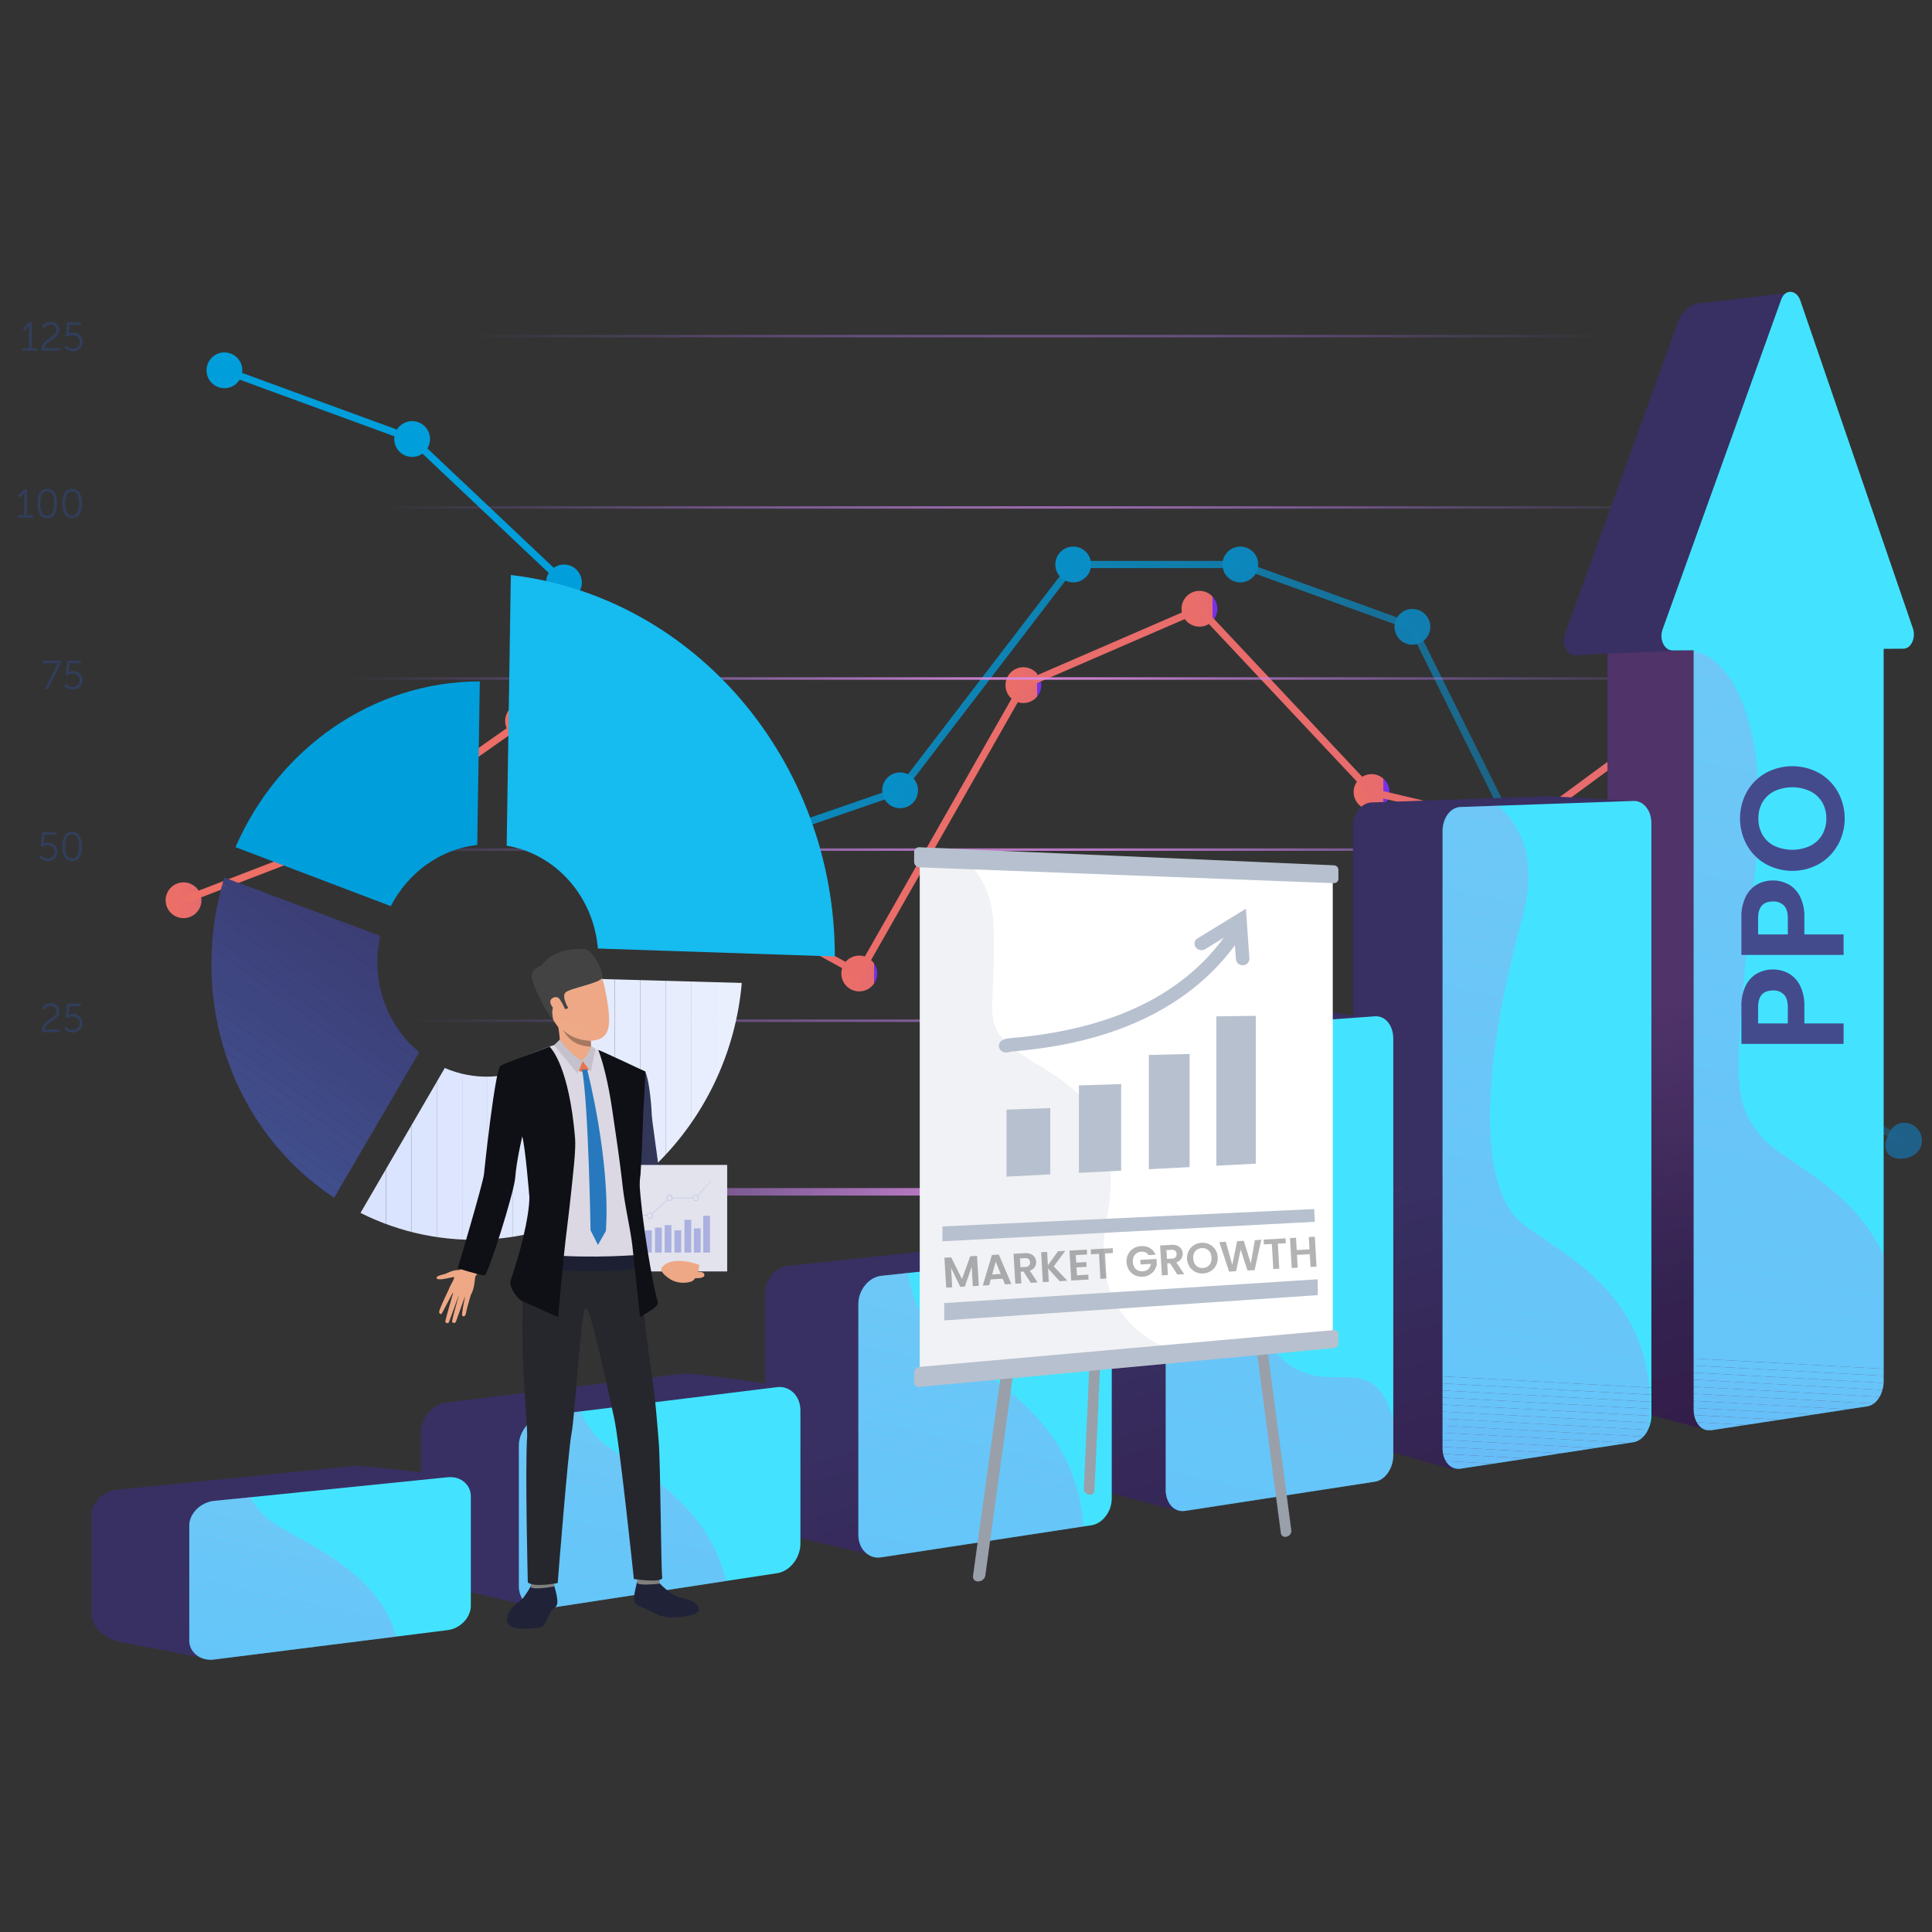 <svg xmlns="http://www.w3.org/2000/svg" xmlns:xlink="http://www.w3.org/1999/xlink" id="Layer_1" data-name="Layer 1" viewBox="0 0 1080 1080"><rect x="0" y="0" width="1080" height="1080" fill="#333333" stroke="none"/><defs><style>.cls-1{fill:none;}.cls-2,.cls-215,.cls-55{isolation:isolate;}.cls-3{fill:url(#linear-gradient);}.cls-4{fill:url(#linear-gradient-2);}.cls-5{fill:url(#linear-gradient-3);}.cls-6{fill:url(#linear-gradient-4);}.cls-7{fill:url(#linear-gradient-5);}.cls-8{fill:url(#linear-gradient-6);}.cls-9{fill:url(#linear-gradient-7);}.cls-10{fill:url(#linear-gradient-8);}.cls-11{fill:url(#linear-gradient-9);}.cls-12{fill:url(#linear-gradient-10);}.cls-13{fill:url(#linear-gradient-11);}.cls-14{fill:url(#linear-gradient-12);}.cls-15{fill:url(#linear-gradient-13);}.cls-16{fill:url(#linear-gradient-14);}.cls-17{fill:url(#linear-gradient-15);}.cls-18{fill:url(#linear-gradient-16);}.cls-19{fill:url(#linear-gradient-17);}.cls-20{fill:url(#linear-gradient-18);}.cls-21{fill:url(#linear-gradient-19);}.cls-22{fill:url(#linear-gradient-20);}.cls-23{fill:url(#linear-gradient-21);}.cls-24{fill:url(#linear-gradient-22);}.cls-25{fill:url(#linear-gradient-23);}.cls-26{fill:url(#linear-gradient-24);}.cls-27{fill:url(#radial-gradient);}.cls-28{fill:url(#radial-gradient-2);}.cls-29{fill:#313e5b;}.cls-30{clip-path:url(#clip-path);}.cls-31{fill:#331e4b;}.cls-32{fill:#331f4c;}.cls-33{fill:#33204d;}.cls-34{fill:#33214e;}.cls-35{fill:#34214f;}.cls-36{fill:#342250;}.cls-37{fill:#342351;}.cls-38{fill:#342452;}.cls-39{fill:#352554;}.cls-40{fill:#352555;}.cls-41{fill:#352656;}.cls-42{fill:#352757;}.cls-43{fill:#352858;}.cls-44{fill:#362859;}.cls-45{fill:#36295a;}.cls-46{fill:#362a5b;}.cls-47{fill:#362b5c;}.cls-48{fill:#372b5d;}.cls-49{fill:#372c5e;}.cls-50{fill:#372d5f;}.cls-51{fill:#372e60;}.cls-52{fill:#382e61;}.cls-53{fill:#382f62;}.cls-54{fill:#383063;}.cls-55{opacity:0.3;}.cls-56{clip-path:url(#clip-path-2);}.cls-57{fill:#311944;}.cls-58{fill:#321945;}.cls-59{fill:#331a45;}.cls-60{fill:#341a46;}.cls-61{fill:#351a46;}.cls-62{fill:#361b47;}.cls-63{fill:#371b47;}.cls-64{fill:#381c48;}.cls-65{fill:#391c49;}.cls-66{fill:#3a1c49;}.cls-67{fill:#3b1d4a;}.cls-68{fill:#3c1d4a;}.cls-69{fill:#3d1d4b;}.cls-70{fill:#3e1e4b;}.cls-71{fill:#3f1e4c;}.cls-72{fill:#401f4d;}.cls-73{fill:#411f4d;}.cls-74{fill:#421f4e;}.cls-75{fill:#43204e;}.cls-76{fill:#44204f;}.cls-77{fill:#45204f;}.cls-78{fill:#462150;}.cls-79{fill:#472151;}.cls-80{fill:#482151;}.cls-81{fill:#492252;}.cls-82{fill:#4a2252;}.cls-83{fill:#4b2353;}.cls-84{fill:#4c2354;}.cls-85{fill:#4d2354;}.cls-86{fill:#4e2455;}.cls-87{fill:#4f2455;}.cls-88{fill:#502456;}.cls-89{fill:#512556;}.cls-90{fill:#522557;}.cls-91{fill:#532658;}.cls-92{fill:#542658;}.cls-93{fill:#552659;}.cls-94{fill:#562759;}.cls-95{fill:#57275a;}.cls-96{fill:#58275a;}.cls-97{fill:#59285b;}.cls-98{fill:#5a285c;}.cls-99{fill:#5b285c;}.cls-100{fill:#5c295d;}.cls-101{fill:#5e295d;}.cls-102{fill:#5f2a5e;}.cls-103{fill:#602a5e;}.cls-104{fill:#612a5f;}.cls-105{fill:#622b60;}.cls-106{fill:#632b60;}.cls-107{fill:#642b61;}.cls-108{fill:#652c61;}.cls-109{fill:#662c62;}.cls-110{fill:#672c62;}.cls-111{fill:#682d63;}.cls-112{fill:#692d64;}.cls-113{fill:#6a2e64;}.cls-114{fill:#6b2e65;}.cls-115{fill:#6c2e65;}.cls-116{fill:#6d2f66;}.cls-117{fill:#6e2f66;}.cls-118{fill:#6f2f67;}.cls-119{fill:#703068;}.cls-120{fill:#713068;}.cls-121{fill:#723169;}.cls-122{fill:#733169;}.cls-123{fill:#74316a;}.cls-124{fill:#75326b;}.cls-125{fill:#76326b;}.cls-126{fill:#77326c;}.cls-127{fill:#78336c;}.cls-128{fill:#79336d;}.cls-129{fill:#7a336d;}.cls-130{fill:#7b346e;}.cls-131{fill:#7c346f;}.cls-132{fill:#7d356f;}.cls-133{fill:#7e3570;}.cls-134{fill:#7f3570;}.cls-135{fill:#803671;}.cls-136{fill:#813671;}.cls-137{fill:#823672;}.cls-138{fill:#833773;}.cls-139{fill:#843773;}.cls-140{fill:#853874;}.cls-141{fill:#863874;}.cls-142{fill:#873875;}.cls-143{fill:#883975;}.cls-144{fill:#893976;}.cls-145{clip-path:url(#clip-path-3);}.cls-146{fill:#43e3ff;}.cls-147{fill:#43e2ff;}.cls-148{fill:#44e1ff;}.cls-149{fill:#44e0ff;}.cls-150{fill:#44dffe;}.cls-151{fill:#45defe;}.cls-152{fill:#45ddfe;}.cls-153{fill:#45dcfe;}.cls-154{fill:#45dbfe;}.cls-155{fill:#46dafe;}.cls-156{fill:#46d9fe;}.cls-157{clip-path:url(#clip-path-4);}.cls-158{clip-path:url(#clip-path-5);}.cls-159{fill:#46d8fe;}.cls-160{fill:#47d7fd;}.cls-161{fill:#47d6fd;}.cls-162{clip-path:url(#clip-path-6);}.cls-163{clip-path:url(#clip-path-7);}.cls-164{clip-path:url(#clip-path-8);}.cls-165{clip-path:url(#clip-path-9);}.cls-166{clip-path:url(#clip-path-10);}.cls-167{clip-path:url(#clip-path-11);}.cls-168{clip-path:url(#clip-path-12);}.cls-169{fill:#d488e2;}.cls-170{fill:#d387e2;}.cls-171{fill:#d287e3;}.cls-172{fill:#d186e3;}.cls-173{fill:#d086e3;}.cls-174{fill:#cf86e3;}.cls-175{fill:#ce85e4;}.cls-176{fill:#cd85e4;}.cls-177{fill:#cc85e4;}.cls-178{fill:#cb84e5;}.cls-179{fill:#ca84e5;}.cls-180{fill:#c984e5;}.cls-181{fill:#c883e6;}.cls-182{fill:#c783e6;}.cls-183{fill:#c682e6;}.cls-184{fill:#c582e7;}.cls-185{fill:#c482e7;}.cls-186{fill:#c381e7;}.cls-187{fill:#c281e8;}.cls-188{fill:#c181e8;}.cls-189{fill:#c080e8;}.cls-190{fill:#bf80e9;}.cls-191{fill:#be80e9;}.cls-192{fill:#bd7fe9;}.cls-193{fill:#bb7fea;}.cls-194{fill:#ba7eea;}.cls-195{fill:#b97eea;}.cls-196{fill:#b87eeb;}.cls-197{fill:#b77deb;}.cls-198{fill:#b67deb;}.cls-199{fill:#b57dec;}.cls-200{clip-path:url(#clip-path-13);}.cls-201{clip-path:url(#clip-path-14);}.cls-202{clip-path:url(#clip-path-15);}.cls-203{fill:#d688e1;}.cls-204{fill:#d588e2;}.cls-205{clip-path:url(#clip-path-16);}.cls-206{fill:#d789e1;}.cls-207{clip-path:url(#clip-path-17);}.cls-208{clip-path:url(#clip-path-18);}.cls-209{clip-path:url(#clip-path-19);}.cls-210{fill:#d889e1;}.cls-211{fill:#b47cec;}.cls-212{fill:#99a0aa;}.cls-213{fill:#fff;}.cls-214{fill:#b7c0ce;}.cls-215{opacity:0.2;}.cls-216{fill:#009edb;}.cls-217{clip-path:url(#clip-path-20);}.cls-218{fill:#dae3fe;}.cls-219{fill:#dbe4fe;}.cls-220{fill:#dce5fe;}.cls-221{fill:#dde6fe;}.cls-222{fill:#dee6fe;}.cls-223{fill:#dfe7fe;}.cls-224{fill:#e0e8fe;}.cls-225{fill:#e2e9fe;}.cls-226{fill:#e3eafd;}.cls-227{fill:#e4ebfd;}.cls-228{fill:#e5ecfd;}.cls-229{fill:#e6ecfd;}.cls-230{fill:#e7edfd;}.cls-231{fill:#e8eefd;}.cls-232{fill:#e9effd;}.cls-233{clip-path:url(#clip-path-21);}.cls-234{fill:#3a376d;}.cls-235{fill:#3a386e;}.cls-236{fill:#3a386f;}.cls-237{fill:#3a3970;}.cls-238{fill:#3b3a71;}.cls-239{fill:#3b3b72;}.cls-240{fill:#3b3b73;}.cls-241{fill:#3b3c74;}.cls-242{fill:#3c3d75;}.cls-243{fill:#3c3e76;}.cls-244{fill:#3c3e77;}.cls-245{fill:#3c3f78;}.cls-246{fill:#3c4079;}.cls-247{fill:#3d417a;}.cls-248{fill:#3d417b;}.cls-249{fill:#3d427c;}.cls-250{fill:#3d437d;}.cls-251{fill:#3d437e;}.cls-252{fill:#3e447f;}.cls-253{fill:#3e4580;}.cls-254{fill:#3e4681;}.cls-255{fill:#3e4682;}.cls-256{fill:#3f4783;}.cls-257{fill:#3f4884;}.cls-258{fill:#3f4985;}.cls-259{fill:#3f4986;}.cls-260{fill:#3f4a87;}.cls-261{fill:#404b88;}.cls-262{fill:#404c89;}.cls-263{fill:#404c8a;}.cls-264{fill:#404d8b;}.cls-265{fill:#404e8c;}.cls-266{fill:#414e8d;}.cls-267{fill:#414f8e;}.cls-268{fill:#41508f;}.cls-269{fill:#415190;}.cls-270{fill:#425191;}.cls-271{fill:#425292;}.cls-272{fill:#425393;}.cls-273{fill:#425494;}.cls-274{fill:#425495;}.cls-275{fill:#16bbef;}.cls-276{fill:#444b8c;}.cls-277{fill:#202338;}.cls-278{fill:#323657;}.cls-279{fill:#e2e3ed;}.cls-280{fill:#aab1e0;}.cls-281{fill:#eea886;}.cls-282{fill:#81807e;}.cls-283{fill:#26272d;}.cls-284{fill:#dbd8e3;}.cls-285{fill:#1d2033;}.cls-286{fill:#0f1016;}.cls-287{fill:#434343;}.cls-288{fill:#eea987;}.cls-289{fill:#a77860;}.cls-290{fill:#e8734d;}.cls-291{fill:#2878bd;}.cls-292{fill:#c4c1cc;}</style><linearGradient id="linear-gradient" x1="-3.33" y1="6347.31" x2="1807.27" y2="5047.3" gradientTransform="matrix(0.85, 0, 0, -0.85, 156.77, 5410.71)" gradientUnits="userSpaceOnUse"><stop offset="0.19" stop-color="#009edb"></stop><stop offset="0.33" stop-color="#0d85ba"></stop><stop offset="0.53" stop-color="#1c6691"></stop><stop offset="0.72" stop-color="#285073"></stop><stop offset="0.87" stop-color="#2f4361"></stop><stop offset="0.99" stop-color="#313e5b"></stop></linearGradient><linearGradient id="linear-gradient-2" x1="-14.08" y1="6332.34" x2="1796.53" y2="5032.33" xlink:href="#linear-gradient"></linearGradient><linearGradient id="linear-gradient-3" x1="-14.11" y1="6332.29" x2="1796.49" y2="5032.28" xlink:href="#linear-gradient"></linearGradient><linearGradient id="linear-gradient-4" x1="46.96" y1="6417.35" x2="1857.56" y2="5117.34" xlink:href="#linear-gradient"></linearGradient><linearGradient id="linear-gradient-5" x1="28" y1="6390.94" x2="1838.6" y2="5090.93" xlink:href="#linear-gradient"></linearGradient><linearGradient id="linear-gradient-6" x1="-9.18" y1="6339.17" x2="1801.43" y2="5039.15" xlink:href="#linear-gradient"></linearGradient><linearGradient id="linear-gradient-7" x1="-117.65" y1="6188.09" x2="1692.95" y2="4888.08" xlink:href="#linear-gradient"></linearGradient><linearGradient id="linear-gradient-8" x1="-172.58" y1="6111.58" x2="1638.02" y2="4811.57" xlink:href="#linear-gradient"></linearGradient><linearGradient id="linear-gradient-9" x1="-128.02" y1="6173.64" x2="1682.58" y2="4873.63" xlink:href="#linear-gradient"></linearGradient><linearGradient id="linear-gradient-10" x1="-117.36" y1="6188.5" x2="1693.25" y2="4888.48" xlink:href="#linear-gradient"></linearGradient><linearGradient id="linear-gradient-11" x1="-137.82" y1="6160" x2="1672.78" y2="4859.98" xlink:href="#linear-gradient"></linearGradient><linearGradient id="linear-gradient-12" x1="-62.91" y1="6264.33" x2="1747.69" y2="4964.31" gradientTransform="matrix(0.85, 0, 0, -0.85, 156.77, 5410.71)" gradientUnits="userSpaceOnUse"><stop offset="0.19" stop-color="#009edb"></stop><stop offset="0.29" stop-color="#098dc4" stop-opacity="0.87"></stop><stop offset="0.51" stop-color="#1a6b97" stop-opacity="0.6"></stop><stop offset="0.71" stop-color="#275276" stop-opacity="0.35"></stop><stop offset="0.88" stop-color="#2e4362" stop-opacity="0.14"></stop><stop offset="0.99" stop-color="#313e5b" stop-opacity="0"></stop></linearGradient><linearGradient id="linear-gradient-13" x1="1023.29" y1="5799.78" x2="1046.77" y2="5799.78" gradientTransform="matrix(0.85, 0, 0, -0.85, 156.77, 5410.71)" gradientUnits="userSpaceOnUse"><stop offset="0" stop-color="#ed6f66"></stop><stop offset="1" stop-color="#e66b6e"></stop><stop offset="1" stop-color="#7831e7"></stop></linearGradient><linearGradient id="linear-gradient-14" x1="912.29" y1="5869.72" x2="935.77" y2="5869.72" xlink:href="#linear-gradient-13"></linearGradient><linearGradient id="linear-gradient-15" x1="801.27" y1="5788.03" x2="824.75" y2="5788.03" xlink:href="#linear-gradient-13"></linearGradient><linearGradient id="linear-gradient-16" x1="701.8" y1="5811.52" x2="725.27" y2="5811.52" xlink:href="#linear-gradient-13"></linearGradient><linearGradient id="linear-gradient-17" x1="589.27" y1="5931.37" x2="612.75" y2="5931.37" xlink:href="#linear-gradient-13"></linearGradient><linearGradient id="linear-gradient-18" x1="474.13" y1="5881.46" x2="497.6" y2="5881.46" xlink:href="#linear-gradient-13"></linearGradient><linearGradient id="linear-gradient-19" x1="366.8" y1="5692.86" x2="390.27" y2="5692.86" xlink:href="#linear-gradient-13"></linearGradient><linearGradient id="linear-gradient-20" x1="257.76" y1="5752.48" x2="281.24" y2="5752.48" xlink:href="#linear-gradient-13"></linearGradient><linearGradient id="linear-gradient-21" x1="146.96" y1="5857.97" x2="170.43" y2="5857.97" xlink:href="#linear-gradient-13"></linearGradient><linearGradient id="linear-gradient-22" x1="47.69" y1="5788.03" x2="71.17" y2="5788.03" xlink:href="#linear-gradient-13"></linearGradient><linearGradient id="linear-gradient-23" x1="-75.06" y1="5740.75" x2="-51.59" y2="5740.75" xlink:href="#linear-gradient-13"></linearGradient><linearGradient id="linear-gradient-24" x1="-64.16" y1="5811.95" x2="1036.29" y2="5811.95" xlink:href="#linear-gradient-13"></linearGradient><radialGradient id="radial-gradient" cx="497.24" cy="5885.83" r="455.82" gradientTransform="matrix(0.85, 0, 0, -0.85, 156.77, 5410.71)" gradientUnits="userSpaceOnUse"><stop offset="0" stop-color="#e38ddd"></stop><stop offset="1" stop-color="#9571f6" stop-opacity="0"></stop></radialGradient><radialGradient id="radial-gradient-2" cx="497.24" cy="5550.09" r="427.25" xlink:href="#radial-gradient"></radialGradient><clipPath id="clip-path"><path class="cls-1" d="M1022.45,337.27l-21.72-173.69-48.54,5.79c-4.1-.9-11.89,4.15-13.72,9.24l-63.73,176c-2,5.45,1.06,11.73,5.64,11.68l18.2-.91V775.6c0,7.3,4.49,12.55,10,11.71L952.2,798.8c5.21-.8,54.07-32,54.07-39V348.55l11-.08C1021.49,348.46,1024.23,342.46,1022.45,337.27Z"></path></clipPath><clipPath id="clip-path-2"><path class="cls-1" d="M946.73,363.52l-48.13,1.85V775.6c0,7.3,4.48,12.55,10,11.71l43.64,11.49c2.15-.33,11.71-5.82,22.21-12.65Z"></path></clipPath><clipPath id="clip-path-3"><path class="cls-1" d="M1064.11,362.63l-11.14.07V772c0,7-3.93,13.33-9,14.11l-87.4,13.41c-5.46.83-9.79-4.38-9.79-11.66V363.51l-11.84.09c-4.53,0-7.54-6.19-5.59-11.63l66.38-184.59c2.14-5.94,8.52-5.56,10.66.62l63,183.46C1071.08,356.61,1068.25,362.6,1064.11,362.63Z"></path></clipPath><clipPath id="clip-path-4"><path class="cls-1" d="M812.32,821.32l-45.59-12.55c-5.75.87-10.4-4.32-10.4-11.59V462.09c0-7.27,4.67-13.32,10.4-13.52l97.74-3.41C869.83,445,915.3,448,915.3,448L874.18,779.84C874.18,786.84,812.32,821.32,812.32,821.32Z"></path></clipPath><clipPath id="clip-path-5"><path class="cls-1" d="M923.13,460V792.13a17.42,17.42,0,0,1-1.23,5.58c-1.53,4.47-5,7.93-8.82,8.5L816.5,821c-5.7.87-10.09-4.27-10.09-11.51V464.59c0-7.23,4.33-13.26,10-13.46l21-.74,75.84-2.65C918.62,447.53,923.13,453,923.13,460Z"></path></clipPath><clipPath id="clip-path-6"><path class="cls-1" d="M659.59,844.81l-48.07-12.56c-6.32,1-11.46-4.46-11.46-12.08l1.46-234.8c0-7.63,5.14-14.17,11.44-14.63l107.38-7.59c5.89-.41,55.28,7.65,55.28,7.65l-46,230.3C729.58,808.45,665.55,843.9,659.59,844.81Z"></path></clipPath><clipPath id="clip-path-7"><path class="cls-1" d="M778.85,580.59V813.46c0,7.3-4.47,13.94-10.3,14.82l-106,16.31c-6.24,1-10.94-4.42-10.94-12V590.29c0-7.59,4.82-14.11,11.05-14.56l32.82-2.37,73.1-5.24C774.46,567.73,778.85,573.3,778.85,580.59Z"></path></clipPath><clipPath id="clip-path-8"><path class="cls-1" d="M485.26,868.77l-45-10.61c-7,1.07-12.67-4.59-12.67-12.61v-122c0-8,5.68-15.14,12.67-15.88L558.86,695c6.48-.7,51.42,5.54,51.42,5.54l-39.69,124C570.6,832.2,491.85,867.77,485.26,868.77Z"></path></clipPath><clipPath id="clip-path-9"><path class="cls-1" d="M621.48,713.17V837a17.21,17.21,0,0,1-1.2,6.82c-2,4.62-5.7,8.14-10.11,8.8l-4.51.68L492.57,870.56c-6.91,1.06-12.73-4.55-12.73-12.55V729c0-8,5.88-15.06,12.79-15.8l15-1.62,21.81-2.35L610,700.53C616.43,699.87,621.48,705.52,621.48,713.17Z"></path></clipPath><clipPath id="clip-path-10"><path class="cls-1" d="M381.08,767.94,249.47,784c-5.63.68-10.48,4.88-12.73,10.35a17.48,17.48,0,0,0-1.37,6.7v67c0,8.45,6,15.39,14.08,18.76l46.5,11c7.3-1.13,98.1-39.39,98.1-47.5l21.81-31.08L437.94,775S388.26,767.06,381.08,767.94Z"></path></clipPath><clipPath id="clip-path-11"><path class="cls-1" d="M447.44,788.43v74.43c0,8.07-5.91,15.48-13,16.57L406,883.76,304,899.39c-7.69,1.18-14-4.69-14-13.1V808.53c0-8.41,6.24-16,13.93-17l20-2.47,110.44-13.63C441.55,774.55,447.44,780.37,447.44,788.43Z"></path></clipPath><clipPath id="clip-path-12"><path class="cls-1" d="M1053,702v70c0,7-3.93,13.34-9,14.11l-87.4,13.41c-5.46.84-9.79-4.38-9.79-11.65V364.23c14.43.91,44.22,29.42,34.54,120.23C968,608.8,968.39,615,985,635.73,995.38,648.69,1035.92,663.27,1053,702Z"></path></clipPath><clipPath id="clip-path-13"><path class="cls-1" d="M921.6,797.71c-1.53,4.47-4.82,7.93-8.67,8.5L816.42,821c-5.7.87-10-4.27-10-11.51V464.59c0-7.23,4.33-13.26,10-13.45l21-.75c16.16,14.39,21,35,13.87,61.4-25.57,94-21.7,146.73-5.11,167.45C860.34,696.85,930,717.45,921.6,797.71Z"></path></clipPath><clipPath id="clip-path-14"><path class="cls-1" d="M778.85,793.57v19.9c0,7.31-4.47,13.94-10.3,14.82l-106,16.31c-6.24,1-10.94-4.41-10.94-12V590.31c0-7.6,4.82-14.11,11.05-14.57l32.82-2.36c35.69,31.25-31.63,109,11.2,174.22C736.25,792.6,765.74,746.64,778.85,793.57Z"></path></clipPath><clipPath id="clip-path-15"><path class="cls-1" d="M605.66,853.27,492.57,870.58c-6.91,1.06-12.73-4.55-12.73-12.55V729c0-8,5.88-15.06,12.79-15.81l15-1.62c2.88,17.23,8.44,26.54,15.87,35.81C537.4,764.7,601,784.66,605.66,853.27Z"></path></clipPath><clipPath id="clip-path-16"><path class="cls-1" d="M405.92,883.76,304,899.39c-7.69,1.18-13.93-4.69-13.93-13.1V808.53c0-8.41,6.24-16,13.93-17l20-2.47A69.82,69.82,0,0,0,332.49,802C344.14,816.56,393.76,833.17,405.92,883.76Z"></path></clipPath><clipPath id="clip-path-17"><path class="cls-1" d="M196.83,819.57,65.22,832.81a16.15,16.15,0,0,0-12.73,8.51,12.33,12.33,0,0,0-1.36,5.51V902c0,6.95,6,12.66,14.08,15.43l46.49,9c7.31-.93,98.11-32.39,98.11-39.06l21.8-25.56,22.09-36.43S204,818.85,196.83,819.57Z"></path></clipPath><clipPath id="clip-path-18"><path class="cls-1" d="M263.2,836.42v61.21c0,6.63-5.91,12.72-13,13.62l-28.41,3.57-102,12.85c-7.68,1-14-3.86-14-10.77V853c0-6.92,6.25-13.16,13.93-14l20-2,110.43-11.2C257.3,825,263.2,829.79,263.2,836.42Z"></path></clipPath><clipPath id="clip-path-19"><path class="cls-1" d="M221.67,914.82,119.75,927.67c-7.68,1-13.93-3.86-13.93-10.77V853c0-6.92,6.25-13.16,13.93-14l20-2a57.13,57.13,0,0,0,8.48,10.64C159.9,859.56,209.52,873.22,221.67,914.82Z"></path></clipPath><clipPath id="clip-path-20"><path class="cls-1" d="M333.63,547.2c-4.89,30-29.48,53.61-59.62,54.62a58.67,58.67,0,0,1-25.38-4.8l-47.11,81A140.78,140.78,0,0,0,274,692.75c75.13-4.82,134.11-67.65,140.66-143.29Z"></path></clipPath><clipPath id="clip-path-21"><path class="cls-1" d="M186.78,669.52l47.54-81.28A65.18,65.18,0,0,1,211,537.67a69.64,69.64,0,0,1,1.55-14.54l-87.16-32.58a164.29,164.29,0,0,0-7.21,48.27C118.14,594.49,145.64,642.41,186.78,669.52Z"></path></clipPath></defs><g class="cls-2"><path d="M909.36,555.71l-6.49-9.4-5.45,9.4H886.2l11.16-17.28L885.9,521.88h11.64l6.48,9.34,5.46-9.34h11.21l-11.33,17L921,555.71Z"></path></g><path class="cls-3" d="M1054.38,637.62c-2.11,7.46,3.61,10.84,10,10,5.5-.7,10-4.49,10-10a10,10,0,0,0-10-10c-5.53,0-8.52,4.7-10,10Z"></path><path class="cls-4" d="M959.48,589.72a10,10,0,1,0,10-10,10,10,0,0,0-10,10Z"></path><path class="cls-5" d="M864.59,521.65a10,10,0,1,0,10-10,10,10,0,0,0-10,10Z"></path><path class="cls-6" d="M779.55,350.4a10,10,0,1,0,10-10,10,10,0,0,0-10,10Z"></path><path class="cls-7" d="M683.36,315.55a10,10,0,1,0,10-10,10,10,0,0,0-10,10Z"></path><path class="cls-8" d="M589.94,315.55a10,10,0,1,0,10-10,10,10,0,0,0-10,10Z"></path><path class="cls-9" d="M493.17,441.8a10,10,0,1,0,10-10,10,10,0,0,0-10,10Z"></path><path class="cls-10" d="M400,474a10,10,0,1,0,10-10,10,10,0,0,0-10,10Z"></path><path class="cls-11" d="M305.25,325.59a10,10,0,1,0,10-10,10,10,0,0,0-10,10Z"></path><path class="cls-12" d="M220.39,245.42a10,10,0,1,0,10-10,10,10,0,0,0-10,10Z"></path><path class="cls-13" d="M115.45,207a10,10,0,1,0,10-10,10,10,0,0,0-10,10Z"></path><polygon class="cls-14" points="1063.52 639.41 1065.32 635.82 970.57 587.99 876.2 520.32 791.04 348.79 693.75 313.54 598.99 313.54 501.99 440.09 410.85 471.58 316.84 324.3 316.67 324.13 231.5 243.66 231.12 243.52 126.19 205.12 124.81 208.89 229.35 247.16 313.73 326.88 409.17 476.41 504.45 443.5 600.96 317.56 693.04 317.56 788.14 352.02 873.04 523 968.61 591.5 1063.52 639.41"></polygon><path class="cls-15" d="M1031.52,452.79a10,10,0,1,1,10,10,10,10,0,0,1-10-10Z"></path><path class="cls-16" d="M936.64,393a10,10,0,1,1,10,10,10,10,0,0,1-10-10Z"></path><path class="cls-17" d="M841.73,462.83a10,10,0,1,1,10,10,10,10,0,0,1-10-10Z"></path><path class="cls-18" d="M756.7,442.75a10,10,0,1,1,10,10,10,10,0,0,1-10-10Z"></path><path class="cls-19" d="M660.5,340.3a10,10,0,1,1,10,10,10,10,0,0,1-10-10Z"></path><path class="cls-20" d="M562.07,383a10,10,0,1,1,10,10,10,10,0,0,1-10-10Z"></path><path class="cls-21" d="M470.32,544.19a10,10,0,1,1,10,10,10,10,0,0,1-10-10Z"></path><path class="cls-22" d="M377.11,493.22a10,10,0,1,1,10,10,10,10,0,0,1-10-10Z"></path><path class="cls-23" d="M282.39,403.05a10,10,0,1,1,10,10,10,10,0,0,1-10-10Z"></path><path class="cls-24" d="M197.54,462.83a10,10,0,1,1,10,10,10,10,0,0,1-10-10Z"></path><path class="cls-25" d="M92.6,503.25a10,10,0,1,1,10,10,10,10,0,0,1-10-10Z"></path><polygon class="cls-26" points="671.04 337.89 672.01 338.92 767.79 440.94 851.33 460.67 946.58 390.57 1042.63 451.09 1040.5 454.48 946.76 395.44 852.22 465 765.68 444.57 670.05 342.7 573.51 384.54 481.14 546.89 385.77 494.68 292.24 405.64 208.52 464.61 208.3 464.7 103.36 505.13 101.92 501.38 206.63 461.05 292.62 400.45 388.34 491.58 479.59 541.48 570.69 381.39 671.04 337.89"></polygon><path class="cls-27" d="M1098.34,571.29H65.32v-1.4h1033Zm0-95.65H65.32v-1.39h1033Zm0-95.64H65.32v-1.4h1033Zm0-95.65H65.32V283h1033Zm0-95.78H65.32v-1.4h1033Z"></path><rect class="cls-28" x="65.32" y="664.14" width="1033.02" height="4.18"></rect><path class="cls-29" d="M12.64,194.63H16.2V183c0-.45,0-.87,0-.87h0a4.8,4.8,0,0,1-.79,1l-1.7,1.67-1-1,3.59-3.58h1.44v14.49h3.5V196h-8.6v-1.39Z"></path><path class="cls-29" d="M23.32,195c0-5.58,8.16-6.31,8.16-10.6a3,3,0,0,0-3.31-3,4.29,4.29,0,0,0-3.57,2.17l-1.15-.79a5.51,5.51,0,0,1,4.81-2.87c3,0,4.84,2,4.84,4.46,0,5.33-8,6.08-8.06,10.3h8.32V196H23.41A10.28,10.28,0,0,1,23.32,195Z"></path><path class="cls-29" d="M37,193a4.26,4.26,0,0,0,3.56,1.83,3.75,3.75,0,0,0,4-3.7,3.8,3.8,0,0,0-4-3.74,5.34,5.34,0,0,0-2.89.88l-1-.36.86-7.7h7.68v1.39h-6.3l-.47,4.08a7.62,7.62,0,0,1-.14.89h.05a5.24,5.24,0,1,1,2.35,9.78A5.77,5.77,0,0,1,36,194.05Z"></path><path class="cls-29" d="M10.05,288h3.56V276.33c0-.45,0-.88,0-.88h-.05a4.25,4.25,0,0,1-.78,1l-1.7,1.67-1-1,3.59-3.56h1.44V288h3.5v1.39H10V288Z"></path><path class="cls-29" d="M20.9,281.44c0-4.56,1.35-8.2,5.47-8.2s5.49,3.64,5.49,8.2-1.35,8.23-5.49,8.23S20.9,286,20.9,281.44Zm9.34,0c0-3.77-.84-6.71-3.87-6.71s-3.83,2.94-3.83,6.71.83,6.76,3.83,6.76S30.24,285.26,30.24,281.44Z"></path><path class="cls-29" d="M34.84,281.44c0-4.56,1.35-8.2,5.47-8.2s5.49,3.64,5.49,8.2-1.36,8.23-5.49,8.23S34.84,286,34.84,281.44Zm9.32,0c0-3.77-.83-6.71-3.86-6.71s-3.84,2.94-3.84,6.71.84,6.76,3.84,6.76S44.16,285.26,44.16,281.44Z"></path><path class="cls-29" d="M31.58,372.21a10.93,10.93,0,0,1,.87-1.47v-.05a10.2,10.2,0,0,1-1.18.05H23.84v-1.4H34.16v1.08L26.8,385.21H25.17Z"></path><path class="cls-29" d="M37,382.15A4.26,4.26,0,0,0,40.54,384a3.75,3.75,0,0,0,4-3.7,3.81,3.81,0,0,0-4-3.76,5.43,5.43,0,0,0-2.89.88l-1-.36.86-7.7h7.68v1.4h-6.3l-.47,4.06a8.64,8.64,0,0,1-.14.91h.05a5.13,5.13,0,0,1,2.39-.61,5.23,5.23,0,0,1,5.47,5.17,5.29,5.29,0,0,1-5.51,5.21A5.79,5.79,0,0,1,36,383.24Z"></path><path class="cls-29" d="M23.05,478.05a4.26,4.26,0,0,0,3.56,1.83,3.75,3.75,0,0,0,4-3.69,3.8,3.8,0,0,0-4-3.76,5.37,5.37,0,0,0-2.89.88l-1-.37.86-7.7h7.69v1.4H24.9l-.47,4.06c-.06.56-.13.89-.13.89h0a5.31,5.31,0,0,1,2.4-.6,5.24,5.24,0,0,1,5.47,5.18,5.29,5.29,0,0,1-5.52,5.21A5.78,5.78,0,0,1,22,479.14Z"></path><path class="cls-29" d="M34.84,473.17c0-4.56,1.35-8.2,5.47-8.2s5.49,3.64,5.49,8.2-1.35,8.23-5.49,8.23S34.84,477.75,34.84,473.17Zm9.32,0c0-3.77-.83-6.71-3.86-6.71s-3.85,2.94-3.85,6.71.83,6.76,3.85,6.76S44.16,477,44.16,473.17Z"></path><path class="cls-29" d="M23.32,575.91c0-5.58,8.16-6.3,8.16-10.59a3,3,0,0,0-3.31-3.05,4.29,4.29,0,0,0-3.57,2.17l-1.15-.79a5.51,5.51,0,0,1,4.81-2.87c3,0,4.84,2,4.84,4.46,0,5.33-8,6.08-8.06,10.31h8.32v1.39H23.41A10.28,10.28,0,0,1,23.32,575.91Z"></path><path class="cls-29" d="M37,573.85a4.26,4.26,0,0,0,3.56,1.83,3.75,3.75,0,0,0,4-3.71,3.79,3.79,0,0,0-4-3.74,5.42,5.42,0,0,0-2.89.87l-1-.36.86-7.7h7.68v1.41h-6.3l-.47,4.06a8.12,8.12,0,0,1-.14.9h.05a5.13,5.13,0,0,1,2.39-.61A5.24,5.24,0,0,1,46.13,572a5.31,5.31,0,0,1-5.51,5.23A5.77,5.77,0,0,1,36,575Z"></path><g class="cls-30"><polygon class="cls-31" points="1003.02 798.8 1024.23 792.53 1024.23 798.8 1003.02 798.8"></polygon><polygon class="cls-32" points="968.74 798.8 1024.23 782.4 1024.23 792.53 1003.02 798.8 968.74 798.8"></polygon><polygon class="cls-33" points="934.46 798.8 1024.23 772.27 1024.23 782.4 968.74 798.8 934.46 798.8"></polygon><polygon class="cls-34" points="901.5 798.8 901.39 798.44 1024.23 762.13 1024.23 772.27 934.46 798.8 901.5 798.8"></polygon><polygon class="cls-35" points="901.39 798.44 898.64 789.13 1024.23 752 1024.23 762.13 901.39 798.44"></polygon><polygon class="cls-36" points="898.64 789.13 895.88 779.81 1024.23 741.87 1024.23 752 898.64 789.13"></polygon><polygon class="cls-37" points="895.88 779.81 893.13 770.49 1024.23 731.74 1024.23 741.87 895.88 779.81"></polygon><polygon class="cls-38" points="893.13 770.49 890.38 761.17 1024.23 721.61 1024.23 731.74 893.13 770.49"></polygon><polygon class="cls-39" points="890.38 761.17 887.62 751.86 1024.23 711.48 1024.23 721.61 890.38 761.17"></polygon><polygon class="cls-40" points="887.62 751.86 884.87 742.54 1024.23 701.35 1024.23 711.48 887.62 751.86"></polygon><polygon class="cls-41" points="884.87 742.54 882.11 733.22 1024.23 691.22 1024.23 701.35 884.87 742.54"></polygon><polygon class="cls-42" points="882.11 733.22 879.36 723.9 1024.23 681.08 1024.23 691.22 882.11 733.22"></polygon><polygon class="cls-43" points="879.36 723.9 876.61 714.59 1024.23 670.95 1024.23 681.08 879.36 723.9"></polygon><polygon class="cls-44" points="876.61 714.59 873.85 705.27 1024.23 660.82 1024.23 670.95 876.61 714.59"></polygon><polygon class="cls-45" points="873.85 705.27 872.77 701.61 872.77 695.46 1024.23 650.69 1024.23 660.82 873.85 705.27"></polygon><polygon class="cls-46" points="872.77 685.33 1024.23 640.56 1024.23 650.69 872.77 695.46 872.77 685.33"></polygon><polygon class="cls-47" points="872.77 675.19 1024.23 630.43 1024.23 640.56 872.77 685.33 872.77 675.19"></polygon><polygon class="cls-48" points="872.77 665.06 1024.23 620.3 1024.23 630.43 872.77 675.19 872.77 665.06"></polygon><polygon class="cls-49" points="872.77 654.93 1024.23 610.16 1024.23 620.3 872.77 665.06 872.77 654.93"></polygon><polygon class="cls-50" points="872.77 644.8 1024.23 600.03 1024.23 610.16 872.77 654.93 872.77 644.8"></polygon><polygon class="cls-51" points="872.77 634.67 1024.23 589.9 1024.23 600.03 872.77 644.8 872.77 634.67"></polygon><polygon class="cls-52" points="872.77 624.54 1024.23 579.77 1024.23 589.9 872.77 634.67 872.77 624.54"></polygon><polygon class="cls-53" points="872.77 614.4 1024.23 569.64 1024.23 579.77 872.77 624.54 872.77 614.4"></polygon><polygon class="cls-54" points="872.77 604.27 1024.23 559.51 1024.23 569.64 872.77 614.4 872.77 604.27"></polygon><polygon class="cls-54" points="1002.51 163.58 1024.23 237.08 1024.23 559.51 872.77 604.27 872.77 163.58 1002.51 163.58"></polygon></g><g class="cls-55"><g class="cls-56"><polygon class="cls-57" points="898.87 798.8 898.6 796.61 898.6 728.88 974.43 719.35 974.43 798.8 898.87 798.8"></polygon><polygon class="cls-57" points="898.6 727.03 974.43 717.5 974.43 719.35 898.6 728.88 898.6 727.03"></polygon><polygon class="cls-58" points="898.6 725.18 974.43 715.65 974.43 717.5 898.6 727.03 898.6 725.18"></polygon><polygon class="cls-59" points="898.6 723.33 974.43 713.8 974.43 715.65 898.6 725.18 898.6 723.33"></polygon><polygon class="cls-60" points="898.6 721.48 974.43 711.94 974.43 713.8 898.6 723.33 898.6 721.48"></polygon><polygon class="cls-61" points="898.6 719.62 974.43 710.09 974.43 711.94 898.6 721.48 898.6 719.62"></polygon><polygon class="cls-62" points="898.6 717.77 974.43 708.24 974.43 710.09 898.6 719.62 898.6 717.77"></polygon><polygon class="cls-63" points="898.6 715.92 974.43 706.39 974.43 708.24 898.6 717.77 898.6 715.92"></polygon><polygon class="cls-64" points="898.6 714.07 974.43 704.54 974.43 706.39 898.6 715.92 898.6 714.07"></polygon><polygon class="cls-65" points="898.6 712.22 974.43 702.69 974.43 704.54 898.6 714.07 898.6 712.22"></polygon><polygon class="cls-66" points="898.6 710.37 974.43 700.84 974.43 702.69 898.6 712.22 898.6 710.37"></polygon><polygon class="cls-67" points="898.6 708.51 974.43 698.98 974.43 700.84 898.6 710.37 898.6 708.51"></polygon><polygon class="cls-68" points="898.6 706.66 974.43 697.13 974.43 698.98 898.6 708.51 898.6 706.66"></polygon><polygon class="cls-69" points="898.6 704.81 974.43 695.28 974.43 697.13 898.6 706.66 898.6 704.81"></polygon><polygon class="cls-70" points="898.6 702.96 974.43 693.43 974.43 695.28 898.6 704.81 898.6 702.96"></polygon><polygon class="cls-71" points="898.6 701.11 974.43 691.58 974.43 693.43 898.6 702.96 898.6 701.11"></polygon><polygon class="cls-72" points="898.6 699.26 974.43 689.73 974.43 691.58 898.6 701.11 898.6 699.26"></polygon><polygon class="cls-73" points="898.6 697.41 974.43 687.88 974.43 689.73 898.6 699.26 898.6 697.41"></polygon><polygon class="cls-74" points="898.6 695.55 974.43 686.02 974.43 687.88 898.6 697.41 898.6 695.55"></polygon><polygon class="cls-75" points="898.6 693.7 974.43 684.17 974.43 686.02 898.6 695.55 898.6 693.7"></polygon><polygon class="cls-76" points="898.6 691.85 974.43 682.32 974.43 684.17 898.6 693.7 898.6 691.85"></polygon><polygon class="cls-77" points="898.6 690 974.43 680.47 974.43 682.32 898.6 691.85 898.6 690"></polygon><polygon class="cls-78" points="898.6 688.15 974.43 678.62 974.43 680.47 898.6 690 898.6 688.15"></polygon><polygon class="cls-79" points="898.6 686.3 974.43 676.77 974.43 678.62 898.6 688.15 898.6 686.3"></polygon><polygon class="cls-80" points="898.6 684.45 974.43 674.91 974.43 676.77 898.6 686.3 898.6 684.45"></polygon><polygon class="cls-81" points="898.6 682.6 974.43 673.06 974.43 674.91 898.6 684.45 898.6 682.6"></polygon><polygon class="cls-82" points="898.6 680.74 974.43 671.21 974.43 673.06 898.6 682.6 898.6 680.74"></polygon><polygon class="cls-83" points="898.6 678.89 974.43 669.36 974.43 671.21 898.6 680.74 898.6 678.89"></polygon><polygon class="cls-84" points="898.6 677.04 974.43 667.51 974.43 669.36 898.6 678.89 898.6 677.04"></polygon><polygon class="cls-85" points="898.6 675.19 974.43 665.66 974.43 667.51 898.6 677.04 898.6 675.19"></polygon><polygon class="cls-86" points="898.6 673.34 974.43 663.81 974.43 665.66 898.6 675.19 898.6 673.34"></polygon><polygon class="cls-87" points="898.6 671.49 974.43 661.96 974.43 663.81 898.6 673.34 898.6 671.49"></polygon><polygon class="cls-88" points="898.6 669.63 974.43 660.1 974.43 661.96 898.6 671.49 898.6 669.63"></polygon><polygon class="cls-89" points="898.6 667.78 974.43 658.25 974.43 660.1 898.6 669.63 898.6 667.78"></polygon><polygon class="cls-90" points="898.6 665.93 974.43 656.4 974.43 658.25 898.6 667.78 898.6 665.93"></polygon><polygon class="cls-91" points="898.6 664.08 974.43 654.55 974.43 656.4 898.6 665.93 898.6 664.08"></polygon><polygon class="cls-92" points="898.6 662.23 974.43 652.7 974.43 654.55 898.6 664.08 898.6 662.23"></polygon><polygon class="cls-93" points="898.6 660.38 974.43 650.85 974.43 652.7 898.6 662.23 898.6 660.38"></polygon><polygon class="cls-94" points="898.6 658.53 974.43 649 974.43 650.85 898.6 660.38 898.6 658.53"></polygon><polygon class="cls-95" points="898.6 656.67 974.43 647.14 974.43 649 898.6 658.53 898.6 656.67"></polygon><polygon class="cls-96" points="898.6 654.82 974.43 645.29 974.43 647.14 898.6 656.67 898.6 654.82"></polygon><polygon class="cls-97" points="898.6 652.97 974.43 643.44 974.43 645.29 898.6 654.82 898.6 652.97"></polygon><polygon class="cls-98" points="898.6 651.12 974.43 641.59 974.43 643.44 898.6 652.97 898.6 651.12"></polygon><polygon class="cls-99" points="898.6 649.27 974.43 639.74 974.43 641.59 898.6 651.12 898.6 649.27"></polygon><polygon class="cls-100" points="898.6 647.42 974.43 637.89 974.43 639.74 898.6 649.27 898.6 647.42"></polygon><polygon class="cls-101" points="898.6 645.57 974.43 636.03 974.43 637.89 898.6 647.42 898.6 645.57"></polygon><polygon class="cls-102" points="898.6 643.72 974.43 634.18 974.43 636.03 898.6 645.57 898.6 643.72"></polygon><polygon class="cls-103" points="898.6 641.86 974.43 632.33 974.43 634.18 898.6 643.72 898.6 641.86"></polygon><polygon class="cls-104" points="898.6 640.01 974.43 630.48 974.43 632.33 898.6 641.86 898.6 640.01"></polygon><polygon class="cls-105" points="898.6 638.16 974.43 628.63 974.43 630.48 898.6 640.01 898.6 638.16"></polygon><polygon class="cls-106" points="898.6 636.31 974.43 626.78 974.43 628.63 898.6 638.16 898.6 636.31"></polygon><polygon class="cls-107" points="898.6 634.46 974.43 624.93 974.43 626.78 898.6 636.31 898.6 634.46"></polygon><polygon class="cls-108" points="898.6 632.61 974.43 623.08 974.43 624.93 898.6 634.46 898.6 632.61"></polygon><polygon class="cls-109" points="898.6 630.75 974.43 621.22 974.43 623.08 898.6 632.61 898.6 630.75"></polygon><polygon class="cls-110" points="898.6 628.9 974.43 619.37 974.43 621.22 898.6 630.75 898.6 628.9"></polygon><polygon class="cls-111" points="898.6 627.05 974.43 617.52 974.43 619.37 898.6 628.9 898.6 627.05"></polygon><polygon class="cls-112" points="898.6 625.2 974.43 615.67 974.43 617.52 898.6 627.05 898.6 625.2"></polygon><polygon class="cls-113" points="898.6 623.35 974.43 613.82 974.43 615.67 898.6 625.2 898.6 623.35"></polygon><polygon class="cls-114" points="898.6 621.5 974.43 611.97 974.43 613.82 898.6 623.35 898.6 621.5"></polygon><polygon class="cls-115" points="898.6 619.65 974.43 610.12 974.43 611.97 898.6 621.5 898.6 619.65"></polygon><polygon class="cls-116" points="898.6 617.79 974.43 608.26 974.43 610.12 898.6 619.65 898.6 617.79"></polygon><polygon class="cls-117" points="898.6 615.94 974.43 606.41 974.43 608.26 898.6 617.79 898.6 615.94"></polygon><polygon class="cls-118" points="898.6 614.09 974.43 604.56 974.43 606.41 898.6 615.94 898.6 614.09"></polygon><polygon class="cls-119" points="898.6 612.24 974.43 602.71 974.43 604.56 898.6 614.09 898.6 612.24"></polygon><polygon class="cls-120" points="898.6 610.39 974.43 600.86 974.43 602.71 898.6 612.24 898.6 610.39"></polygon><polygon class="cls-121" points="898.6 608.54 974.43 599.01 974.43 600.86 898.6 610.39 898.6 608.54"></polygon><polygon class="cls-122" points="898.6 606.69 974.43 597.15 974.43 599.01 898.6 608.54 898.6 606.69"></polygon><polygon class="cls-123" points="898.6 604.83 974.43 595.3 974.43 597.15 898.6 606.69 898.6 604.83"></polygon><polygon class="cls-124" points="898.6 602.98 974.43 593.45 974.43 595.3 898.6 604.83 898.6 602.98"></polygon><polygon class="cls-125" points="898.6 601.13 974.43 591.6 974.43 593.45 898.6 602.98 898.6 601.13"></polygon><polygon class="cls-126" points="898.6 599.28 974.43 589.75 974.43 591.6 898.6 601.13 898.6 599.28"></polygon><polygon class="cls-127" points="898.6 597.43 974.43 587.9 974.43 589.75 898.6 599.28 898.6 597.43"></polygon><polygon class="cls-128" points="898.6 595.58 974.43 586.05 974.43 587.9 898.6 597.43 898.6 595.58"></polygon><polygon class="cls-129" points="898.6 593.73 974.43 584.19 974.43 586.05 898.6 595.58 898.6 593.73"></polygon><polygon class="cls-130" points="898.6 591.87 974.43 582.34 974.43 584.19 898.6 593.73 898.6 591.87"></polygon><polygon class="cls-131" points="898.6 590.02 974.43 580.49 974.43 582.34 898.6 591.87 898.6 590.02"></polygon><polygon class="cls-132" points="898.6 588.17 974.43 578.64 974.43 580.49 898.6 590.02 898.6 588.17"></polygon><polygon class="cls-133" points="898.6 586.32 974.43 576.79 974.43 578.64 898.6 588.17 898.6 586.32"></polygon><polygon class="cls-134" points="898.6 584.47 974.43 574.94 974.43 576.79 898.6 586.32 898.6 584.47"></polygon><polygon class="cls-135" points="898.6 582.62 974.43 573.09 974.43 574.94 898.6 584.47 898.6 582.62"></polygon><polygon class="cls-136" points="898.6 580.77 974.43 571.23 974.43 573.09 898.6 582.62 898.6 580.77"></polygon><polygon class="cls-137" points="898.6 578.91 974.33 569.4 974.43 570.24 974.43 571.23 898.6 580.77 898.6 578.91"></polygon><polygon class="cls-138" points="898.6 577.06 974.1 567.57 974.33 569.4 898.6 578.91 898.6 577.06"></polygon><polygon class="cls-139" points="898.6 575.21 973.87 565.75 974.1 567.57 898.6 577.06 898.6 575.21"></polygon><polygon class="cls-140" points="898.6 573.36 973.64 563.93 973.87 565.75 898.6 575.21 898.6 573.36"></polygon><polygon class="cls-141" points="898.6 571.51 973.41 562.11 973.64 563.93 898.6 573.36 898.6 571.51"></polygon><polygon class="cls-142" points="898.6 569.66 973.18 560.28 973.41 562.11 898.6 571.51 898.6 569.66"></polygon><polygon class="cls-143" points="898.6 567.81 972.95 558.46 973.18 560.28 898.6 569.66 898.6 567.81"></polygon><polygon class="cls-144" points="898.6 565.95 972.72 556.64 972.95 558.46 898.6 567.81 898.6 565.95"></polygon><polygon class="cls-144" points="948.45 363.52 972.72 556.64 898.6 565.95 898.6 363.52 948.45 363.52"></polygon></g></g><g class="cls-145"><polygon class="cls-146" points="1071.08 476.96 1055.42 765.3 927.35 758.34 927.35 325.88 936.27 161.44 1071.08 161.44 1071.08 476.96"></polygon><polygon class="cls-146" points="1055.42 765.3 1055.21 769.24 927.35 762.29 927.35 758.34 1055.42 765.3"></polygon><polygon class="cls-147" points="1055.21 769.24 1055 773.17 927.35 766.24 927.35 762.29 1055.21 769.24"></polygon><polygon class="cls-148" points="1055 773.17 1054.78 777.11 927.35 770.19 927.35 766.24 1055 773.17"></polygon><polygon class="cls-149" points="1054.78 777.11 1054.57 781.05 927.35 774.14 927.35 770.19 1054.78 777.11"></polygon><polygon class="cls-150" points="1054.57 781.05 1054.36 784.99 927.35 778.09 927.35 774.14 1054.57 781.05"></polygon><polygon class="cls-151" points="1054.36 784.99 1054.14 788.92 927.35 782.04 927.35 778.09 1054.36 784.99"></polygon><polygon class="cls-152" points="1054.14 788.92 1053.93 792.86 927.35 785.99 927.35 782.04 1054.14 788.92"></polygon><polygon class="cls-153" points="1053.93 792.86 1053.71 796.8 927.35 789.94 927.35 785.99 1053.93 792.86"></polygon><polygon class="cls-154" points="1053.71 796.8 1053.52 800.33 1046.04 800.33 927.35 793.89 927.35 789.94 1053.71 796.8"></polygon><polygon class="cls-155" points="973.3 800.33 927.35 797.84 927.35 793.89 1046.04 800.33 973.3 800.33"></polygon><polygon class="cls-156" points="927.35 797.84 973.3 800.33 927.35 800.33 927.35 797.84"></polygon></g><g class="cls-157"><polygon class="cls-34" points="899.92 821.32 915.3 816.78 915.3 821.32 899.92 821.32"></polygon><polygon class="cls-35" points="865.87 821.32 915.3 806.71 915.3 816.78 899.92 821.32 865.87 821.32"></polygon><polygon class="cls-36" points="831.83 821.32 915.3 796.65 915.3 806.71 865.87 821.32 831.83 821.32"></polygon><polygon class="cls-37" points="797.78 821.32 915.3 786.59 915.3 796.65 831.83 821.32 797.78 821.32"></polygon><polygon class="cls-38" points="763.74 821.32 915.3 776.53 915.3 786.59 797.78 821.32 763.74 821.32"></polygon><polygon class="cls-39" points="759.53 821.32 757.14 813.21 915.3 766.47 915.3 776.53 763.74 821.32 759.53 821.32"></polygon><polygon class="cls-40" points="757.14 813.21 756.33 810.49 756.33 803.38 915.3 756.4 915.3 766.47 757.14 813.21"></polygon><polygon class="cls-41" points="756.33 793.32 915.3 746.34 915.3 756.4 756.33 803.38 756.33 793.32"></polygon><polygon class="cls-42" points="756.33 783.26 915.3 736.28 915.3 746.34 756.33 793.32 756.33 783.26"></polygon><polygon class="cls-43" points="756.33 773.2 915.3 726.22 915.3 736.28 756.33 783.26 756.33 773.2"></polygon><polygon class="cls-44" points="756.33 763.14 915.3 716.15 915.3 726.22 756.33 773.2 756.33 763.14"></polygon><polygon class="cls-45" points="756.33 753.07 915.3 706.09 915.3 716.15 756.33 763.14 756.33 753.07"></polygon><polygon class="cls-46" points="756.33 743.01 915.3 696.03 915.3 706.09 756.33 753.07 756.33 743.01"></polygon><polygon class="cls-47" points="756.33 732.95 915.3 685.97 915.3 696.03 756.33 743.01 756.33 732.95"></polygon><polygon class="cls-48" points="756.33 722.89 915.3 675.9 915.3 685.97 756.33 732.95 756.33 722.89"></polygon><polygon class="cls-49" points="756.33 712.83 915.3 665.84 915.3 675.9 756.33 722.89 756.33 712.83"></polygon><polygon class="cls-50" points="756.33 702.76 915.3 655.78 915.3 665.84 756.33 712.83 756.33 702.76"></polygon><polygon class="cls-51" points="756.33 692.7 915.3 645.72 915.3 655.78 756.33 702.76 756.33 692.7"></polygon><polygon class="cls-52" points="756.33 682.64 915.3 635.66 915.3 645.72 756.33 692.7 756.33 682.64"></polygon><polygon class="cls-53" points="756.33 672.58 915.3 625.59 915.3 635.66 756.33 682.64 756.33 672.58"></polygon><polygon class="cls-54" points="756.33 662.51 915.3 615.53 915.3 625.59 756.33 672.58 756.33 662.51"></polygon><polygon class="cls-54" points="915.3 615.53 756.33 662.51 756.33 444.98 915.3 444.98 915.3 615.53"></polygon></g><g class="cls-158"><polygon class="cls-146" points="923.13 775.74 806.4 769.4 806.4 447.53 923.13 447.53 923.13 775.74"></polygon><polygon class="cls-146" points="923.13 779.68 806.4 773.34 806.4 769.4 923.13 775.74 923.13 779.68"></polygon><polygon class="cls-147" points="923.13 783.62 806.4 777.28 806.4 773.34 923.13 779.68 923.13 783.62"></polygon><polygon class="cls-148" points="923.13 787.55 806.4 781.22 806.4 777.28 923.13 783.62 923.13 787.55"></polygon><polygon class="cls-149" points="923.13 791.49 806.4 785.15 806.4 781.22 923.13 787.55 923.13 791.49"></polygon><polygon class="cls-150" points="923.13 795.43 806.4 789.09 806.4 785.15 923.13 791.49 923.13 795.43"></polygon><polygon class="cls-151" points="923.13 799.37 806.4 793.03 806.4 789.09 923.13 795.43 923.13 799.37"></polygon><polygon class="cls-152" points="923.13 803.31 806.4 796.97 806.4 793.03 923.13 799.37 923.13 803.31"></polygon><polygon class="cls-153" points="923.13 807.25 806.4 800.91 806.4 796.97 923.13 803.31 923.13 807.25"></polygon><polygon class="cls-154" points="923.13 811.18 806.4 804.85 806.4 800.91 923.13 807.25 923.13 811.18"></polygon><polygon class="cls-155" points="923.13 815.12 806.4 808.78 806.4 804.85 923.13 811.18 923.13 815.12"></polygon><polygon class="cls-156" points="923.13 819.06 806.4 812.72 806.4 808.78 923.13 815.12 923.13 819.06"></polygon><polygon class="cls-159" points="902.89 821.9 806.4 816.66 806.4 812.72 923.13 819.06 923.13 821.9 902.89 821.9"></polygon><polygon class="cls-160" points="830.37 821.9 806.4 820.6 806.4 816.66 902.89 821.9 830.37 821.9"></polygon><polygon class="cls-161" points="806.4 820.6 830.37 821.9 806.4 821.9 806.4 820.6"></polygon></g><g class="cls-162"><polygon class="cls-38" points="761.2 844.81 775.63 840.55 775.63 844.81 761.2 844.81"></polygon><polygon class="cls-39" points="726.99 844.81 775.63 830.44 775.63 840.55 761.2 844.81 726.99 844.81"></polygon><polygon class="cls-40" points="692.77 844.81 775.63 820.33 775.63 830.44 726.99 844.81 692.77 844.81"></polygon><polygon class="cls-41" points="658.56 844.81 775.63 810.21 775.63 820.33 692.77 844.81 658.56 844.81"></polygon><polygon class="cls-42" points="624.35 844.81 775.63 800.1 775.63 810.21 658.56 844.81 624.35 844.81"></polygon><polygon class="cls-43" points="603.31 844.81 602.25 841.23 775.63 789.99 775.63 800.1 624.35 844.81 603.31 844.81"></polygon><polygon class="cls-44" points="602.25 841.23 600.06 833.83 600.06 831.77 775.63 779.88 775.63 789.99 602.25 841.23"></polygon><polygon class="cls-45" points="600.06 821.65 775.63 769.77 775.63 779.88 600.06 831.77 600.06 821.65"></polygon><polygon class="cls-46" points="600.06 811.54 775.63 759.65 775.63 769.77 600.06 821.65 600.06 811.54"></polygon><polygon class="cls-47" points="600.06 801.43 775.63 749.54 775.63 759.65 600.06 811.54 600.06 801.43"></polygon><polygon class="cls-48" points="600.06 791.32 775.63 739.43 775.63 749.54 600.06 801.43 600.06 791.32"></polygon><polygon class="cls-49" points="600.06 781.21 775.63 729.32 775.63 739.43 600.06 791.32 600.06 781.21"></polygon><polygon class="cls-50" points="600.06 771.1 775.63 719.21 775.63 729.32 600.06 781.21 600.06 771.1"></polygon><polygon class="cls-51" points="600.06 760.98 775.63 709.1 775.63 719.21 600.06 771.1 600.06 760.98"></polygon><polygon class="cls-52" points="600.06 750.87 775.63 698.98 775.63 709.1 600.06 760.98 600.06 750.87"></polygon><polygon class="cls-53" points="600.06 740.76 775.63 688.87 775.63 698.98 600.06 750.87 600.06 740.76"></polygon><polygon class="cls-54" points="600.06 730.65 775.63 678.76 775.63 688.87 600.06 740.76 600.06 730.65"></polygon><polygon class="cls-54" points="775.02 562.74 775.63 564.77 775.63 678.76 600.06 730.65 600.06 562.74 775.02 562.74"></polygon></g><g class="cls-163"><rect class="cls-146" x="651.64" y="567.73" width="127.21" height="277.83"></rect></g><g class="cls-164"><polygon class="cls-43" points="588.29 868.77 610.28 862.27 610.28 868.77 588.29 868.77"></polygon><polygon class="cls-44" points="554.53 868.77 610.28 852.3 610.28 862.27 588.29 868.77 554.53 868.77"></polygon><polygon class="cls-45" points="520.77 868.77 610.28 842.32 610.28 852.3 554.53 868.77 520.77 868.77"></polygon><polygon class="cls-46" points="487.01 868.77 610.28 832.34 610.28 842.32 520.77 868.77 487.01 868.77"></polygon><polygon class="cls-47" points="453.25 868.77 610.28 822.36 610.28 832.34 487.01 868.77 453.25 868.77"></polygon><polygon class="cls-48" points="430.31 868.77 429.44 865.83 610.28 812.39 610.28 822.36 453.25 868.77 430.31 868.77"></polygon><polygon class="cls-49" points="429.44 865.83 427.6 859.6 427.6 856.4 610.28 802.41 610.28 812.39 429.44 865.83"></polygon><polygon class="cls-50" points="427.6 846.42 610.28 792.43 610.28 802.41 427.6 856.4 427.6 846.42"></polygon><polygon class="cls-51" points="427.6 836.45 610.28 782.45 610.28 792.43 427.6 846.42 427.6 836.45"></polygon><polygon class="cls-52" points="427.6 826.47 610.28 772.47 610.28 782.45 427.6 836.45 427.6 826.47"></polygon><polygon class="cls-53" points="427.6 816.49 610.28 762.5 610.28 772.47 427.6 826.47 427.6 816.49"></polygon><polygon class="cls-54" points="427.6 806.51 610.28 752.52 610.28 762.5 427.6 816.49 427.6 806.51"></polygon><polygon class="cls-54" points="610.22 694.32 610.28 694.53 610.28 752.52 427.6 806.51 427.6 694.32 610.22 694.32"></polygon></g><g class="cls-165"><polygon class="cls-146" points="621.48 870.88 621.44 871.62 479.84 871.62 479.84 699.87 621.48 699.87 621.48 870.88"></polygon></g><g class="cls-166"><polygon class="cls-51" points="400.91 897.86 437.95 886.91 437.95 897.86 400.91 897.86"></polygon><polygon class="cls-52" points="359.36 897.86 437.95 874.63 437.95 886.91 400.91 897.86 359.36 897.86"></polygon><polygon class="cls-53" points="317.81 897.86 437.95 862.35 437.95 874.63 359.36 897.86 317.81 897.86"></polygon><polygon class="cls-54" points="276.25 897.86 437.95 850.07 437.95 862.35 317.81 897.86 276.25 897.86"></polygon><polygon class="cls-54" points="239.87 897.86 235.37 882.63 235.37 767.07 437.4 767.07 437.95 768.94 437.95 850.07 276.25 897.86 239.87 897.86"></polygon></g><g class="cls-167"><rect class="cls-146" x="290.07" y="774.55" width="157.37" height="126.02"></rect></g><g class="cls-55"><g class="cls-168"><polygon class="cls-169" points="1052.97 370.18 1025.57 364.23 1052.97 364.23 1052.97 370.18"></polygon><polygon class="cls-170" points="1052.97 385.66 954.28 364.23 1025.57 364.23 1052.97 370.18 1052.97 385.66"></polygon><polygon class="cls-171" points="1052.97 401.14 946.73 378.07 946.73 364.23 954.28 364.23 1052.97 385.66 1052.97 401.14"></polygon><polygon class="cls-172" points="1052.97 416.62 946.73 393.55 946.73 378.07 1052.97 401.14 1052.97 416.62"></polygon><polygon class="cls-173" points="1052.97 432.09 946.73 409.03 946.73 393.55 1052.97 416.62 1052.97 432.09"></polygon><polygon class="cls-174" points="1052.97 447.57 946.73 424.51 946.73 409.03 1052.97 432.09 1052.97 447.57"></polygon><polygon class="cls-175" points="1052.97 463.05 946.73 439.99 946.73 424.51 1052.97 447.57 1052.97 463.05"></polygon><polygon class="cls-176" points="1052.97 478.53 946.73 455.46 946.73 439.99 1052.97 463.05 1052.97 478.53"></polygon><polygon class="cls-177" points="1052.97 494.01 946.73 470.94 946.73 455.46 1052.97 478.53 1052.97 494.01"></polygon><polygon class="cls-178" points="1052.97 509.48 946.73 486.42 946.73 470.94 1052.97 494.01 1052.97 509.48"></polygon><polygon class="cls-179" points="1052.97 524.96 946.73 501.9 946.73 486.42 1052.97 509.48 1052.97 524.96"></polygon><polygon class="cls-180" points="1052.97 540.44 946.73 517.37 946.73 501.9 1052.97 524.96 1052.97 540.44"></polygon><polygon class="cls-181" points="1052.97 555.92 946.73 532.85 946.73 517.37 1052.97 540.44 1052.97 555.92"></polygon><polygon class="cls-182" points="1052.97 571.39 946.73 548.33 946.73 532.85 1052.97 555.92 1052.97 571.39"></polygon><polygon class="cls-183" points="1052.97 586.87 946.73 563.81 946.73 548.33 1052.97 571.39 1052.97 586.87"></polygon><polygon class="cls-184" points="1052.97 602.35 946.73 579.29 946.73 563.81 1052.97 586.87 1052.97 602.35"></polygon><polygon class="cls-185" points="1052.97 617.83 946.73 594.76 946.73 579.29 1052.97 602.35 1052.97 617.83"></polygon><polygon class="cls-186" points="1052.97 633.31 946.73 610.24 946.73 594.76 1052.97 617.83 1052.97 633.31"></polygon><polygon class="cls-187" points="1052.97 648.78 946.73 625.72 946.73 610.24 1052.97 633.31 1052.97 648.78"></polygon><polygon class="cls-188" points="1052.97 664.26 946.73 641.2 946.73 625.72 1052.97 648.78 1052.97 664.26"></polygon><polygon class="cls-189" points="1052.97 679.74 946.73 656.68 946.73 641.2 1052.97 664.26 1052.97 679.74"></polygon><polygon class="cls-190" points="1052.97 695.22 946.73 672.15 946.73 656.68 1052.97 679.74 1052.97 695.22"></polygon><polygon class="cls-191" points="1052.97 710.7 946.73 687.63 946.73 672.15 1052.97 695.22 1052.97 710.7"></polygon><polygon class="cls-192" points="1052.97 726.17 946.73 703.11 946.73 687.63 1052.97 710.7 1052.97 726.17"></polygon><polygon class="cls-193" points="1052.97 741.65 946.73 718.59 946.73 703.11 1052.97 726.17 1052.97 741.65"></polygon><polygon class="cls-194" points="1052.97 757.13 946.73 734.07 946.73 718.59 1052.97 741.65 1052.97 757.13"></polygon><polygon class="cls-195" points="1052.97 772.61 946.73 749.54 946.73 734.07 1052.97 757.13 1052.97 772.61"></polygon><polygon class="cls-196" points="1052.97 787.05 1052.76 788.04 946.73 765.02 946.73 749.54 1052.97 772.61 1052.97 787.05"></polygon><polygon class="cls-197" points="1052.76 788.04 1050.08 800.35 1038.15 800.35 946.73 780.5 946.73 765.02 1052.76 788.04"></polygon><polygon class="cls-198" points="966.86 800.35 946.73 795.98 946.73 780.5 1038.15 800.35 966.86 800.35"></polygon><polygon class="cls-199" points="946.73 795.98 966.86 800.35 946.73 800.35 946.73 795.98"></polygon></g></g><g class="cls-55"><g class="cls-200"><polygon class="cls-169" points="930.03 455.8 905.15 450.39 930.03 450.39 930.03 455.8"></polygon><polygon class="cls-170" points="930.03 469.2 843.39 450.39 905.15 450.39 930.03 455.8 930.03 469.2"></polygon><polygon class="cls-171" points="930.03 482.61 806.39 455.76 806.39 450.39 843.39 450.39 930.03 469.2 930.03 482.61"></polygon><polygon class="cls-172" points="930.03 496.01 806.39 469.17 806.39 455.76 930.03 482.61 930.03 496.01"></polygon><polygon class="cls-173" points="930.03 509.42 806.39 482.58 806.39 469.17 930.03 496.01 930.03 509.42"></polygon><polygon class="cls-174" points="930.03 522.83 806.39 495.99 806.39 482.58 930.03 509.42 930.03 522.83"></polygon><polygon class="cls-175" points="930.03 536.23 806.39 509.39 806.39 495.99 930.03 522.83 930.03 536.23"></polygon><polygon class="cls-176" points="930.03 549.64 806.39 522.8 806.39 509.39 930.03 536.23 930.03 549.64"></polygon><polygon class="cls-177" points="930.03 563.05 806.39 536.21 806.39 522.8 930.03 549.64 930.03 563.05"></polygon><polygon class="cls-178" points="930.03 576.45 806.39 549.61 806.39 536.21 930.03 563.05 930.03 576.45"></polygon><polygon class="cls-179" points="930.03 589.86 806.39 563.02 806.39 549.61 930.03 576.45 930.03 589.86"></polygon><polygon class="cls-180" points="930.03 603.27 806.39 576.42 806.39 563.02 930.03 589.86 930.03 603.27"></polygon><polygon class="cls-181" points="930.03 616.67 806.39 589.83 806.39 576.42 930.03 603.27 930.03 616.67"></polygon><polygon class="cls-182" points="930.03 630.08 806.39 603.24 806.39 589.83 930.03 616.67 930.03 630.08"></polygon><polygon class="cls-183" points="930.03 643.49 806.39 616.64 806.39 603.24 930.03 630.08 930.03 643.49"></polygon><polygon class="cls-184" points="930.03 656.89 806.39 630.05 806.39 616.64 930.03 643.49 930.03 656.89"></polygon><polygon class="cls-185" points="930.03 670.3 806.39 643.46 806.39 630.05 930.03 656.89 930.03 670.3"></polygon><polygon class="cls-186" points="930.03 683.71 806.39 656.87 806.39 643.46 930.03 670.3 930.03 683.71"></polygon><polygon class="cls-187" points="930.03 697.11 806.39 670.27 806.39 656.87 930.03 683.71 930.03 697.11"></polygon><polygon class="cls-188" points="930.03 710.52 806.39 683.68 806.39 670.27 930.03 697.11 930.03 710.52"></polygon><polygon class="cls-189" points="930.03 723.93 806.39 697.09 806.39 683.68 930.03 710.52 930.03 723.93"></polygon><polygon class="cls-190" points="930.03 737.33 806.39 710.49 806.39 697.09 930.03 723.93 930.03 737.33"></polygon><polygon class="cls-191" points="930.03 750.74 806.39 723.9 806.39 710.49 930.03 737.33 930.03 750.74"></polygon><polygon class="cls-192" points="930.03 764.15 806.39 737.3 806.39 723.9 930.03 750.74 930.03 764.15"></polygon><polygon class="cls-193" points="930.03 766.96 927.83 777.08 806.39 750.71 806.39 737.3 930.03 764.15 930.03 766.96"></polygon><polygon class="cls-194" points="927.83 777.08 925.05 789.88 806.39 764.12 806.39 750.71 927.83 777.08"></polygon><polygon class="cls-195" points="925.05 789.88 922.27 802.68 806.39 777.52 806.39 764.12 925.05 789.88"></polygon><polygon class="cls-196" points="922.27 802.68 919.49 815.49 806.39 790.93 806.39 777.52 922.27 802.68"></polygon><polygon class="cls-197" points="919.49 815.49 918.1 821.9 887.27 821.9 806.39 804.34 806.39 790.93 919.49 815.49"></polygon><polygon class="cls-198" points="825.52 821.9 806.39 817.74 806.39 804.34 887.27 821.9 825.52 821.9"></polygon><polygon class="cls-199" points="806.39 817.74 825.52 821.9 806.39 821.9 806.39 817.74"></polygon></g></g><g class="cls-55"><g class="cls-201"><polygon class="cls-169" points="778.85 580.57 745.75 573.38 778.85 573.38 778.85 580.57"></polygon><polygon class="cls-170" points="778.85 590.52 699.9 573.38 745.75 573.38 778.85 580.57 778.85 590.52"></polygon><polygon class="cls-171" points="778.85 600.47 654.05 573.38 699.9 573.38 778.85 590.52 778.85 600.47"></polygon><polygon class="cls-172" points="778.85 610.43 651.64 582.81 651.64 574.66 651.92 573.38 654.05 573.38 778.85 600.47 778.85 610.43"></polygon><polygon class="cls-173" points="778.85 620.38 651.64 592.76 651.64 582.81 778.85 610.43 778.85 620.38"></polygon><polygon class="cls-174" points="778.85 630.34 651.64 602.72 651.64 592.76 778.85 620.38 778.85 630.34"></polygon><polygon class="cls-175" points="778.85 640.29 651.64 612.67 651.64 602.72 778.85 630.34 778.85 640.29"></polygon><polygon class="cls-176" points="778.85 650.24 651.64 622.63 651.64 612.67 778.85 640.29 778.85 650.24"></polygon><polygon class="cls-177" points="778.85 660.2 651.64 632.58 651.64 622.63 778.85 650.24 778.85 660.2"></polygon><polygon class="cls-178" points="778.85 670.15 651.64 642.53 651.64 632.58 778.85 660.2 778.85 670.15"></polygon><polygon class="cls-179" points="778.85 680.11 651.64 652.49 651.64 642.53 778.85 670.15 778.85 680.11"></polygon><polygon class="cls-180" points="778.85 690.06 651.64 662.44 651.64 652.49 778.85 680.11 778.85 690.06"></polygon><polygon class="cls-181" points="778.85 700.01 651.64 672.39 651.64 662.44 778.85 690.06 778.85 700.01"></polygon><polygon class="cls-182" points="778.85 709.97 651.64 682.35 651.64 672.39 778.85 700.01 778.85 709.97"></polygon><polygon class="cls-183" points="778.85 719.92 651.64 692.3 651.64 682.35 778.85 709.97 778.85 719.92"></polygon><polygon class="cls-184" points="778.85 729.88 651.64 702.26 651.64 692.3 778.85 719.92 778.85 729.88"></polygon><polygon class="cls-185" points="778.85 739.83 651.64 712.21 651.64 702.26 778.85 729.88 778.85 739.83"></polygon><polygon class="cls-186" points="778.85 749.78 651.64 722.17 651.64 712.21 778.85 739.83 778.85 749.78"></polygon><polygon class="cls-187" points="778.85 759.74 651.64 732.12 651.64 722.17 778.85 749.78 778.85 759.74"></polygon><polygon class="cls-188" points="778.85 769.69 651.64 742.07 651.64 732.12 778.85 759.74 778.85 769.69"></polygon><polygon class="cls-189" points="778.85 779.65 651.64 752.03 651.64 742.07 778.85 769.69 778.85 779.65"></polygon><polygon class="cls-190" points="778.85 789.6 651.64 761.98 651.64 752.03 778.85 779.65 778.85 789.6"></polygon><polygon class="cls-191" points="778.85 799.55 651.64 771.94 651.64 761.98 778.85 789.6 778.85 799.55"></polygon><polygon class="cls-192" points="778.85 809.51 651.64 781.89 651.64 771.94 778.85 799.55 778.85 809.51"></polygon><polygon class="cls-193" points="778.85 819.46 651.64 791.84 651.64 781.89 778.85 809.51 778.85 819.46"></polygon><polygon class="cls-194" points="778.85 828.83 778.73 829.39 651.64 801.8 651.64 791.84 778.85 819.46 778.85 828.83"></polygon><polygon class="cls-195" points="778.73 829.39 776.67 838.9 651.64 811.75 651.64 801.8 778.73 829.39"></polygon><polygon class="cls-196" points="776.67 838.9 775.22 845.57 761.56 845.57 651.64 821.71 651.64 811.75 776.67 838.9"></polygon><polygon class="cls-197" points="715.71 845.57 651.64 831.66 651.64 821.71 761.56 845.57 715.71 845.57"></polygon><polygon class="cls-198" points="669.86 845.57 651.64 841.61 651.64 831.66 715.71 845.57 669.86 845.57"></polygon><polygon class="cls-199" points="651.64 841.61 669.86 845.57 651.64 845.57 651.64 841.61"></polygon></g></g><g class="cls-55"><g class="cls-202"><polygon class="cls-203" points="605.66 714.86 590.53 711.58 605.66 711.58 605.66 714.86"></polygon><polygon class="cls-204" points="605.66 720.68 563.75 711.58 590.53 711.58 605.66 714.86 605.66 720.68"></polygon><polygon class="cls-169" points="605.66 726.5 536.96 711.58 563.75 711.58 605.66 720.68 605.66 726.5"></polygon><polygon class="cls-170" points="605.66 732.31 510.17 711.58 536.96 711.58 605.66 726.5 605.66 732.31"></polygon><polygon class="cls-171" points="605.66 738.13 483.39 711.58 510.17 711.58 605.66 732.31 605.66 738.13"></polygon><polygon class="cls-172" points="605.66 743.94 479.84 716.63 479.84 712.96 480.14 711.58 483.39 711.58 605.66 738.13 605.66 743.94"></polygon><polygon class="cls-173" points="605.66 749.76 479.84 722.44 479.84 716.63 605.66 743.94 605.66 749.76"></polygon><polygon class="cls-174" points="605.66 755.57 479.84 728.26 479.84 722.44 605.66 749.76 605.66 755.57"></polygon><polygon class="cls-175" points="605.66 761.39 479.84 734.07 479.84 728.26 605.66 755.57 605.66 761.39"></polygon><polygon class="cls-176" points="605.66 767.2 479.84 739.89 479.84 734.07 605.66 761.39 605.66 767.2"></polygon><polygon class="cls-177" points="605.66 773.02 479.84 745.7 479.84 739.89 605.66 767.2 605.66 773.02"></polygon><polygon class="cls-178" points="605.66 778.84 479.84 751.52 479.84 745.7 605.66 773.02 605.66 778.84"></polygon><polygon class="cls-179" points="605.66 784.65 479.84 757.33 479.84 751.52 605.66 778.84 605.66 784.65"></polygon><polygon class="cls-180" points="605.66 790.47 479.84 763.15 479.84 757.33 605.66 784.65 605.66 790.47"></polygon><polygon class="cls-181" points="605.66 796.28 479.84 768.97 479.84 763.15 605.66 790.47 605.66 796.28"></polygon><polygon class="cls-182" points="605.66 802.1 479.84 774.78 479.84 768.97 605.66 796.28 605.66 802.1"></polygon><polygon class="cls-183" points="605.66 807.91 479.84 780.6 479.84 774.78 605.66 802.1 605.66 807.91"></polygon><polygon class="cls-184" points="605.66 813.73 479.84 786.41 479.84 780.6 605.66 807.91 605.66 813.73"></polygon><polygon class="cls-185" points="605.66 819.54 479.84 792.23 479.84 786.41 605.66 813.73 605.66 819.54"></polygon><polygon class="cls-186" points="605.66 825.36 479.84 798.04 479.84 792.23 605.66 819.54 605.66 825.36"></polygon><polygon class="cls-187" points="605.66 831.17 479.84 803.86 479.84 798.04 605.66 825.36 605.66 831.17"></polygon><polygon class="cls-188" points="605.66 836.99 479.84 809.67 479.84 803.86 605.66 831.17 605.66 836.99"></polygon><polygon class="cls-189" points="605.66 842.81 479.84 815.49 479.84 809.67 605.66 836.99 605.66 842.81"></polygon><polygon class="cls-190" points="605.66 848.62 479.84 821.3 479.84 815.49 605.66 842.81 605.66 848.62"></polygon><polygon class="cls-191" points="605.66 854.44 479.84 827.12 479.84 821.3 605.66 848.62 605.66 854.44"></polygon><polygon class="cls-192" points="605.66 860.25 479.84 832.94 479.84 827.12 605.66 854.44 605.66 860.25"></polygon><polygon class="cls-193" points="605.66 861.33 604.67 865.86 479.84 838.75 479.84 832.94 605.66 860.25 605.66 861.33"></polygon><polygon class="cls-194" points="604.67 865.86 603.47 871.41 479.84 844.57 479.84 838.75 604.67 865.86"></polygon><polygon class="cls-195" points="603.47 871.41 603.42 871.64 577.73 871.64 479.84 850.38 479.84 844.57 603.47 871.41"></polygon><polygon class="cls-196" points="550.95 871.64 479.84 856.2 479.84 850.38 577.73 871.64 550.95 871.64"></polygon><polygon class="cls-197" points="524.16 871.64 479.84 862.01 479.84 856.2 550.95 871.64 524.16 871.64"></polygon><polygon class="cls-198" points="497.37 871.64 479.84 867.83 479.84 862.01 524.16 871.64 497.37 871.64"></polygon><polygon class="cls-199" points="479.84 867.83 497.37 871.64 479.84 871.64 479.84 867.83"></polygon></g></g><g class="cls-55"><g class="cls-205"><polygon class="cls-206" points="405.92 789.97 401.84 789.09 405.92 789.09 405.92 789.97"></polygon><polygon class="cls-203" points="405.92 794.09 382.86 789.09 401.84 789.09 405.92 789.97 405.92 794.09"></polygon><polygon class="cls-204" points="405.92 798.21 363.87 789.09 382.86 789.09 405.92 794.09 405.92 798.21"></polygon><polygon class="cls-169" points="405.92 802.34 344.89 789.09 363.87 789.09 405.92 798.21 405.92 802.34"></polygon><polygon class="cls-170" points="405.92 806.46 325.91 789.09 344.89 789.09 405.92 802.34 405.92 806.46"></polygon><polygon class="cls-171" points="405.92 810.58 306.92 789.09 325.91 789.09 405.92 806.46 405.92 810.58"></polygon><polygon class="cls-172" points="405.92 814.7 290.59 789.66 290.71 789.09 306.92 789.09 405.92 810.58 405.92 814.7"></polygon><polygon class="cls-173" points="405.92 818.82 290.07 793.67 290.07 792.06 290.59 789.66 405.92 814.7 405.92 818.82"></polygon><polygon class="cls-174" points="405.92 822.94 290.07 797.79 290.07 793.67 405.92 818.82 405.92 822.94"></polygon><polygon class="cls-175" points="405.92 827.06 290.07 801.91 290.07 797.79 405.92 822.94 405.92 827.06"></polygon><polygon class="cls-176" points="405.92 831.18 290.07 806.03 290.07 801.91 405.92 827.06 405.92 831.18"></polygon><polygon class="cls-177" points="405.92 835.31 290.07 810.15 290.07 806.03 405.92 831.18 405.92 835.31"></polygon><polygon class="cls-178" points="405.92 839.43 290.07 814.28 290.07 810.15 405.92 835.31 405.92 839.43"></polygon><polygon class="cls-179" points="405.92 843.55 290.07 818.4 290.07 814.28 405.92 839.43 405.92 843.55"></polygon><polygon class="cls-180" points="405.92 847.67 290.07 822.52 290.07 818.4 405.92 843.55 405.92 847.67"></polygon><polygon class="cls-181" points="405.92 851.79 290.07 826.64 290.07 822.52 405.92 847.67 405.92 851.79"></polygon><polygon class="cls-182" points="405.92 855.91 290.07 830.76 290.07 826.64 405.92 851.79 405.92 855.91"></polygon><polygon class="cls-183" points="405.92 860.03 290.07 834.88 290.07 830.76 405.92 855.91 405.92 860.03"></polygon><polygon class="cls-184" points="405.92 864.15 290.07 839 290.07 834.88 405.92 860.03 405.92 864.15"></polygon><polygon class="cls-185" points="405.92 868.28 290.07 843.13 290.07 839 405.92 864.15 405.92 868.28"></polygon><polygon class="cls-186" points="405.92 872.4 290.07 847.25 290.07 843.13 405.92 868.28 405.92 872.4"></polygon><polygon class="cls-187" points="405.92 876.52 290.07 851.37 290.07 847.25 405.92 872.4 405.92 876.52"></polygon><polygon class="cls-188" points="405.92 880.64 290.07 855.49 290.07 851.37 405.92 876.52 405.92 880.64"></polygon><polygon class="cls-189" points="405.92 884.76 290.07 859.61 290.07 855.49 405.92 880.64 405.92 884.76"></polygon><polygon class="cls-190" points="405.92 888.88 290.07 863.73 290.07 859.61 405.92 884.76 405.92 888.88"></polygon><polygon class="cls-191" points="405.92 891.82 405.67 892.95 290.07 867.85 290.07 863.73 405.92 888.88 405.92 891.82"></polygon><polygon class="cls-192" points="405.67 892.95 404.82 896.89 290.07 871.97 290.07 867.85 405.67 892.95"></polygon><polygon class="cls-193" points="404.82 896.89 404.02 900.57 402.79 900.57 290.07 876.1 290.07 871.97 404.82 896.89"></polygon><polygon class="cls-194" points="383.81 900.57 290.07 880.22 290.07 876.1 402.79 900.57 383.81 900.57"></polygon><polygon class="cls-195" points="364.83 900.57 290.07 884.34 290.07 880.22 383.81 900.57 364.83 900.57"></polygon><polygon class="cls-196" points="345.85 900.57 290.07 888.46 290.07 884.34 364.83 900.57 345.85 900.57"></polygon><polygon class="cls-197" points="326.86 900.57 290.07 892.58 290.07 888.46 345.85 900.57 326.86 900.57"></polygon><polygon class="cls-198" points="307.88 900.57 290.07 896.7 290.07 892.58 326.86 900.57 307.88 900.57"></polygon><polygon class="cls-199" points="290.07 896.7 307.88 900.57 290.07 900.57 290.07 896.7"></polygon></g></g><g class="cls-207"><polygon class="cls-50" points="235.8 926.41 253.71 921.11 253.71 926.41 235.8 926.41"></polygon><polygon class="cls-51" points="200.74 926.41 253.71 910.75 253.71 921.11 235.8 926.41 200.74 926.41"></polygon><polygon class="cls-52" points="165.69 926.41 253.71 900.39 253.71 910.75 200.74 926.41 165.69 926.41"></polygon><polygon class="cls-53" points="130.63 926.41 253.71 890.03 253.71 900.39 165.69 926.41 130.63 926.41"></polygon><polygon class="cls-54" points="95.58 926.41 253.71 879.67 253.71 890.03 130.63 926.41 95.58 926.41"></polygon><polygon class="cls-54" points="54.51 926.41 51.13 914.95 51.13 818.85 253.57 818.85 253.71 819.33 253.71 879.67 95.58 926.41 54.51 926.41"></polygon></g><g class="cls-208"><rect class="cls-146" x="105.82" y="825.01" width="157.37" height="103.63"></rect></g><g class="cls-55"><g class="cls-209"><polygon class="cls-210" points="221.67 837.29 220.18 836.96 221.67 836.96 221.67 837.29"></polygon><polygon class="cls-206" points="221.67 840.71 204.41 836.96 220.18 836.96 221.67 837.29 221.67 840.71"></polygon><polygon class="cls-203" points="221.67 844.13 188.64 836.96 204.41 836.96 221.67 840.71 221.67 844.13"></polygon><polygon class="cls-204" points="221.67 847.55 172.87 836.96 188.64 836.96 221.67 844.13 221.67 847.55"></polygon><polygon class="cls-169" points="221.67 850.98 157.11 836.96 172.87 836.96 221.67 847.55 221.67 850.98"></polygon><polygon class="cls-170" points="221.67 854.4 141.34 836.96 157.11 836.96 221.67 850.98 221.67 854.4"></polygon><polygon class="cls-171" points="221.67 857.83 125.57 836.96 141.34 836.96 221.67 854.4 221.67 857.83"></polygon><polygon class="cls-172" points="221.67 861.25 109.81 836.96 125.57 836.96 221.67 857.83 221.67 861.25"></polygon><polygon class="cls-173" points="221.67 864.67 105.82 839.52 105.82 837.98 106.05 836.96 109.81 836.96 221.67 861.25 221.67 864.67"></polygon><polygon class="cls-174" points="221.67 868.09 105.82 842.94 105.82 839.52 221.67 864.67 221.67 868.09"></polygon><polygon class="cls-175" points="221.67 871.52 105.82 846.37 105.82 842.94 221.67 868.09 221.67 871.52"></polygon><polygon class="cls-176" points="221.67 874.94 105.82 849.79 105.82 846.37 221.67 871.52 221.67 874.94"></polygon><polygon class="cls-177" points="221.67 878.36 105.82 853.21 105.82 849.79 221.67 874.94 221.67 878.36"></polygon><polygon class="cls-178" points="221.67 881.79 105.82 856.63 105.82 853.21 221.67 878.36 221.67 881.79"></polygon><polygon class="cls-179" points="221.67 885.21 105.82 860.06 105.82 856.63 221.67 881.79 221.67 885.21"></polygon><polygon class="cls-180" points="221.67 888.63 105.82 863.48 105.82 860.06 221.67 885.21 221.67 888.63"></polygon><polygon class="cls-181" points="221.67 892.06 105.82 866.9 105.82 863.48 221.67 888.63 221.67 892.06"></polygon><polygon class="cls-182" points="221.67 895.48 105.82 870.33 105.82 866.9 221.67 892.06 221.67 895.48"></polygon><polygon class="cls-183" points="221.67 898.9 105.82 873.75 105.82 870.33 221.67 895.48 221.67 898.9"></polygon><polygon class="cls-184" points="221.67 902.33 105.82 877.17 105.82 873.75 221.67 898.9 221.67 902.33"></polygon><polygon class="cls-185" points="221.67 905.75 105.82 880.6 105.82 877.17 221.67 902.33 221.67 905.75"></polygon><polygon class="cls-186" points="221.67 909.17 105.82 884.02 105.82 880.6 221.67 905.75 221.67 909.17"></polygon><polygon class="cls-187" points="221.67 912.6 105.82 887.44 105.82 884.02 221.67 909.17 221.67 912.6"></polygon><polygon class="cls-188" points="221.67 916.02 105.82 890.87 105.82 887.44 221.67 912.6 221.67 916.02"></polygon><polygon class="cls-189" points="221.67 919.44 105.82 894.29 105.82 890.87 221.67 916.02 221.67 919.44"></polygon><polygon class="cls-190" points="221.67 922.86 105.82 897.71 105.82 894.29 221.67 919.44 221.67 922.86"></polygon><polygon class="cls-191" points="221.67 922.87 220.97 926.13 105.82 901.14 105.82 897.71 221.67 922.86 221.67 922.87"></polygon><polygon class="cls-192" points="220.97 926.13 220.42 928.64 216.73 928.64 105.82 904.56 105.82 901.14 220.97 926.13"></polygon><polygon class="cls-193" points="200.96 928.64 105.82 907.98 105.82 904.56 216.73 928.64 200.96 928.64"></polygon><polygon class="cls-194" points="185.2 928.64 105.82 911.4 105.82 907.98 200.96 928.64 185.2 928.64"></polygon><polygon class="cls-195" points="169.43 928.64 105.82 914.83 105.82 911.4 185.2 928.64 169.43 928.64"></polygon><polygon class="cls-196" points="153.66 928.64 105.82 918.25 105.82 914.83 169.43 928.64 153.66 928.64"></polygon><polygon class="cls-197" points="137.89 928.64 105.82 921.67 105.82 918.25 153.66 928.64 137.89 928.64"></polygon><polygon class="cls-198" points="122.13 928.64 105.82 925.1 105.82 921.67 137.89 928.64 122.13 928.64"></polygon><polygon class="cls-199" points="106.36 928.64 105.82 928.52 105.82 925.1 122.13 928.64 106.36 928.64"></polygon><polygon class="cls-211" points="105.82 928.52 106.36 928.64 105.82 928.64 105.82 928.52"></polygon></g></g><path class="cls-212" d="M589.21,578.2l-.1,0a3.25,3.25,0,0,0-3.67,2.64L543.91,881a2.68,2.68,0,0,0,3,3H547a4,4,0,0,0,3.8-3.22l41.27-299.22A3.09,3.09,0,0,0,589.21,578.2Z"></path><path class="cls-212" d="M721.84,855.38,685.51,580.26a3,3,0,0,0-3.35-2.49l-.1,0a2.94,2.94,0,0,0-2.6,3.26L716,857a2.46,2.46,0,0,0,3.23,2l.09,0A3.36,3.36,0,0,0,721.84,855.38Z"></path><path class="cls-212" d="M605.87,832.17,618.3,555a3,3,0,0,1,3.12-2.77h.1a2.93,2.93,0,0,1,2.87,3l-12.57,278a2.46,2.46,0,0,1-3,2.27h-.11A3.38,3.38,0,0,1,605.87,832.17Z"></path><polygon class="cls-213" points="745.03 489.25 745.03 749.26 659.47 757.06 514.16 770.31 514.16 479.92 539.72 480.95 745.03 489.25"></polygon><path class="cls-214" d="M748.18,486.2v5.1a2.38,2.38,0,0,1-2.52,2.36l-.89,0L544.54,486l-30.19-1.15h-.19a3.15,3.15,0,0,1-3.15-2.87v-5.71a2.8,2.8,0,0,1,3.09-2.62l15.72.68,215.83,9.38A2.62,2.62,0,0,1,748.18,486.2Z"></path><path class="cls-214" d="M748.18,745.79v5.09a2.79,2.79,0,0,1-2.52,2.68l-76,7.12L514.18,775.26a2.7,2.7,0,0,1-3.17-2.47v-5.71a3.3,3.3,0,0,1,3.09-3h.2l134.44-11.93,96-8.52,1-.07A2.29,2.29,0,0,1,748.18,745.79Z"></path><polygon class="cls-214" points="587.11 656.48 562.65 657.76 562.65 620.3 587.11 619.42 587.11 656.48"></polygon><polygon class="cls-214" points="626.74 654.41 603.13 655.64 603.13 606.74 626.74 606.01 626.74 654.41"></polygon><polygon class="cls-214" points="665 652.41 642.21 653.61 642.21 589.72 665 589.19 665 652.41"></polygon><polygon class="cls-214" points="701.99 650.49 679.95 651.64 679.95 568.16 701.99 567.86 701.99 650.49"></polygon><path class="cls-214" d="M693,517.79a4,4,0,0,0-5.23,1.14q-1.75,2.67-3.64,5.24c-23.46,31.89-62,50.78-116.26,55.89-1.77.17-3.16.29-4.19.43a10.25,10.25,0,0,0-2.58.59,4.27,4.27,0,0,0-2.38,2.13,3.57,3.57,0,0,0,2.29,4.9,4.52,4.52,0,0,0,1.65.26,5,5,0,0,0,1.8-.4c.79-.12,2.51-.29,4.14-.44,9.93-1,32.84-3.2,57.41-12.33,27.54-10.25,49-26,64.35-46.86,1.36-1.85,2.67-3.73,3.93-5.66A3.45,3.45,0,0,0,693,517.79Z"></path><path class="cls-214" d="M694.68,539.57a3.71,3.71,0,0,1-3.79-3.32l-1.09-15.57-16,9.85a4.07,4.07,0,0,1-5.38-1,3.42,3.42,0,0,1,1.06-5l27-16.55,1.93,27.8a3.64,3.64,0,0,1-3.53,3.77A.57.57,0,0,0,694.68,539.57Z"></path><polygon class="cls-214" points="735 683 526.84 693.88 526.84 685.59 734.64 675.86 735 683"></polygon><polygon class="cls-214" points="736.64 723.99 527.84 738.1 527.84 728.43 736.64 715.13 736.64 723.99"></polygon><g class="cls-215"><path class="cls-214" d="M669.55,760.7l-155.4,14.58a2.67,2.67,0,0,1-3.14-2.47V767.1a3.19,3.19,0,0,1,3-3l.13,0V484.78h-.09a3,3,0,0,1-3-2.86V476.2a2.81,2.81,0,0,1,3.09-2.62l15.71.68a49.31,49.31,0,0,1,9.79,6.69,43.58,43.58,0,0,1,4.87,5c6,7.3,10.38,17.38,10.85,31.31,1.47,43.46-5.21,52.36,5.73,63.83a52.32,52.32,0,0,0,5.5,4.9l2,1.54c9.61,7.26,23.49,13.42,34.54,24.37,9.52,9.45,16.94,22.45,17.75,42.8a119.93,119.93,0,0,1-2.22,26.75c-.51,2.79-.9,5.47-1.19,8.06a90.49,90.49,0,0,0-.53,12.71,68.15,68.15,0,0,0,.82,8.62,56.91,56.91,0,0,0,3.15,11.77,50.74,50.74,0,0,0,4.56,9c5.91,9.24,14.31,15.73,23.28,20.53a106,106,0,0,0,10.64,4.93C662.84,758.43,666.26,759.64,669.55,760.7Z"></path></g><path class="cls-216" d="M218.47,506.54c9.62-18.69,27.52-31.87,48.31-34.22l1.44-91.42c-59.74.06-112.53,37.36-136.58,92.66Z"></path><g class="cls-217"><rect class="cls-218" x="201.52" y="547.2" width="14.21" height="147.2"></rect><rect class="cls-219" x="215.73" y="547.2" width="14.21" height="147.2"></rect><rect class="cls-220" x="229.94" y="547.2" width="14.21" height="147.2"></rect><rect class="cls-221" x="244.15" y="547.2" width="14.21" height="147.2"></rect><rect class="cls-222" x="258.36" y="547.2" width="14.21" height="147.2"></rect><rect class="cls-223" x="272.57" y="547.2" width="14.21" height="147.2"></rect><rect class="cls-224" x="286.78" y="547.2" width="14.21" height="147.2"></rect><rect class="cls-225" x="300.99" y="547.2" width="14.21" height="147.2"></rect><rect class="cls-226" x="315.2" y="547.2" width="14.21" height="147.2"></rect><rect class="cls-227" x="329.41" y="547.2" width="14.21" height="147.2"></rect><rect class="cls-228" x="343.62" y="547.2" width="14.21" height="147.2"></rect><rect class="cls-229" x="357.83" y="547.2" width="14.21" height="147.2"></rect><rect class="cls-230" x="372.04" y="547.2" width="14.21" height="147.2"></rect><rect class="cls-231" x="386.25" y="547.2" width="14.21" height="147.2"></rect><rect class="cls-232" x="400.46" y="547.2" width="14.21" height="147.2"></rect></g><g class="cls-233"><polygon class="cls-234" points="234.32 494.51 228.84 490.55 234.32 490.55 234.32 494.51"></polygon><polygon class="cls-235" points="234.32 501.12 219.71 490.55 228.84 490.55 234.32 494.51 234.32 501.12"></polygon><polygon class="cls-236" points="234.32 507.72 210.57 490.55 219.71 490.55 234.32 501.12 234.32 507.72"></polygon><polygon class="cls-237" points="234.32 514.32 201.44 490.55 210.57 490.55 234.32 507.72 234.32 514.32"></polygon><polygon class="cls-238" points="234.32 520.92 192.31 490.55 201.44 490.55 234.32 514.32 234.32 520.92"></polygon><polygon class="cls-239" points="234.32 527.53 183.18 490.55 192.31 490.55 234.32 520.92 234.32 527.53"></polygon><polygon class="cls-240" points="234.32 534.13 174.05 490.55 183.18 490.55 234.32 527.53 234.32 534.13"></polygon><polygon class="cls-241" points="234.32 540.73 164.91 490.55 174.05 490.55 234.32 534.13 234.32 540.73"></polygon><polygon class="cls-242" points="234.32 547.34 155.78 490.55 164.91 490.55 234.32 540.73 234.32 547.34"></polygon><polygon class="cls-243" points="234.32 553.94 146.65 490.55 155.78 490.55 234.32 547.34 234.32 553.94"></polygon><polygon class="cls-244" points="234.32 560.54 137.52 490.55 146.65 490.55 234.32 553.94 234.32 560.54"></polygon><polygon class="cls-245" points="234.32 567.15 128.39 490.55 137.52 490.55 234.32 560.54 234.32 567.15"></polygon><polygon class="cls-246" points="234.32 573.75 121.87 492.44 123.24 490.55 128.39 490.55 234.32 567.15 234.32 573.75"></polygon><polygon class="cls-247" points="234.32 580.35 118.74 496.78 121.87 492.44 234.32 573.75 234.32 580.35"></polygon><polygon class="cls-248" points="234.32 586.96 118.14 502.95 118.14 497.61 118.74 496.78 234.32 580.35 234.32 586.96"></polygon><polygon class="cls-249" points="234.32 593.56 118.14 509.55 118.14 502.95 234.32 586.96 234.32 593.56"></polygon><polygon class="cls-250" points="234.32 600.16 118.14 516.15 118.14 509.55 234.32 593.56 234.32 600.16"></polygon><polygon class="cls-251" points="234.32 606.69 234.28 606.74 118.14 522.75 118.14 516.15 234.32 600.16 234.32 606.69"></polygon><polygon class="cls-252" points="234.28 606.74 231.15 611.07 118.14 529.36 118.14 522.75 234.28 606.74"></polygon><polygon class="cls-253" points="231.15 611.07 228.01 615.41 118.14 535.96 118.14 529.36 231.15 611.07"></polygon><polygon class="cls-254" points="228.01 615.41 224.88 619.75 118.14 542.56 118.14 535.96 228.01 615.41"></polygon><polygon class="cls-255" points="224.88 619.75 221.74 624.08 118.14 549.17 118.14 542.56 224.88 619.75"></polygon><polygon class="cls-256" points="221.74 624.08 218.61 628.42 118.14 555.77 118.14 549.17 221.74 624.08"></polygon><polygon class="cls-257" points="218.61 628.42 215.47 632.75 118.14 562.37 118.14 555.77 218.61 628.42"></polygon><polygon class="cls-258" points="215.47 632.75 212.34 637.09 118.14 568.98 118.14 562.37 215.47 632.75"></polygon><polygon class="cls-259" points="212.34 637.09 209.2 641.42 118.14 575.58 118.14 568.98 212.34 637.09"></polygon><polygon class="cls-260" points="209.2 641.42 206.07 645.76 118.14 582.18 118.14 575.58 209.2 641.42"></polygon><polygon class="cls-261" points="206.07 645.76 202.93 650.1 118.14 588.78 118.14 582.18 206.07 645.76"></polygon><polygon class="cls-262" points="202.93 650.1 199.79 654.43 118.14 595.39 118.14 588.78 202.93 650.1"></polygon><polygon class="cls-263" points="199.79 654.43 196.66 658.77 118.14 601.99 118.14 595.39 199.79 654.43"></polygon><polygon class="cls-264" points="196.66 658.77 193.53 663.1 118.14 608.59 118.14 601.99 196.66 658.77"></polygon><polygon class="cls-265" points="193.53 663.1 190.39 667.44 118.14 615.2 118.14 608.59 193.53 663.1"></polygon><polygon class="cls-266" points="190.39 667.44 188.89 669.52 184.13 669.52 118.14 621.8 118.14 615.2 190.39 667.44"></polygon><polygon class="cls-267" points="175 669.52 118.14 628.4 118.14 621.8 184.13 669.52 175 669.52"></polygon><polygon class="cls-268" points="165.87 669.52 118.14 635 118.14 628.4 175 669.52 165.87 669.52"></polygon><polygon class="cls-269" points="156.74 669.52 118.14 641.61 118.14 635 165.87 669.52 156.74 669.52"></polygon><polygon class="cls-270" points="147.61 669.52 118.14 648.21 118.14 641.61 156.74 669.52 147.61 669.52"></polygon><polygon class="cls-271" points="138.48 669.52 118.14 654.81 118.14 648.21 147.61 669.52 138.48 669.52"></polygon><polygon class="cls-272" points="129.34 669.52 118.14 661.42 118.14 654.81 138.48 669.52 129.34 669.52"></polygon><polygon class="cls-273" points="120.21 669.52 118.14 668.02 118.14 661.42 129.34 669.52 120.21 669.52"></polygon><polygon class="cls-274" points="118.14 668.02 120.21 669.52 118.14 669.52 118.14 668.02"></polygon></g><path class="cls-275" d="M283.23,472.74c27.44,4.59,48.54,28.27,51,57.49l132.44,4.44v-.18c0-108.08-77.37-200.81-181.11-213.06Z"></path><g class="cls-2"><path class="cls-276" d="M999.73,544.07a15.87,15.87,0,0,1,6.46,6.79,24.66,24.66,0,0,1,2.46,11.66v9.58h21.93v11.45H973.46v-21a25.37,25.37,0,0,1,2.29-11.29,16,16,0,0,1,6.3-7,18.49,18.49,0,0,1,17.68-.16Zm-2.5,11.9a8,8,0,0,0-6.09-2.29q-8.35,0-8.35,9.33v9.09H999.4V563Q999.4,558.27,997.23,556Z"></path><path class="cls-276" d="M999.73,494.31a15.93,15.93,0,0,1,6.46,6.79,24.68,24.68,0,0,1,2.46,11.66v9.58h21.93V533.8H973.46v-21a25.37,25.37,0,0,1,2.29-11.29,16,16,0,0,1,6.3-7,18.49,18.49,0,0,1,17.68-.16Zm-2.5,11.91a8,8,0,0,0-6.09-2.29q-8.35,0-8.35,9.33v9.08H999.4v-9.08C999.4,510.09,998.68,507.75,997.23,506.22Z"></path><path class="cls-276" d="M1027.39,472.26A28.08,28.08,0,0,1,1017,482.89a30.82,30.82,0,0,1-30.12,0,28.11,28.11,0,0,1-10.44-10.63,30.83,30.83,0,0,1,0-29.51,28.07,28.07,0,0,1,10.44-10.56,31.17,31.17,0,0,1,30.12,0,27.94,27.94,0,0,1,10.43,10.6,30.68,30.68,0,0,1,0,29.47Zm-8.8-23.82a16,16,0,0,0-6.67-6.14,23.93,23.93,0,0,0-20.09,0,15.86,15.86,0,0,0-6.59,6.14,17.78,17.78,0,0,0-2.29,9.08,18,18,0,0,0,2.29,9.13,15.76,15.76,0,0,0,6.59,6.18,23.93,23.93,0,0,0,20.09,0,15.85,15.85,0,0,0,6.67-6.18,17.64,17.64,0,0,0,2.33-9.13A17.41,17.41,0,0,0,1018.59,448.44Z"></path></g><g class="cls-55"><path d="M546.17,702.05l1,16.72-3.36.19-.61-10.88-3.87,11.14-2.54.14-5.12-10.62.62,10.88-3.36.19-1-16.73,3.81-.21,6,12.13,4.61-12.74Z"></path><path d="M560.5,714.81l-6.66.38-.92,3.25-3.53.2,5.07-17.09,3.9-.22,7,16.41-3.55.2Zm-1.06-2.63-2.82-6.86-2,7.14Z"></path><path d="M576.21,717.12l-4.06-6.31-1.59.09.38,6.52-3.36.19-1-16.73,6.28-.35a7.28,7.28,0,0,1,3.34.49,4.82,4.82,0,0,1,2.16,1.73,5.08,5.08,0,0,1,.83,2.56,5,5,0,0,1-.79,3,4.93,4.93,0,0,1-2.75,2l4.39,6.56Zm-5.79-8.74,2.81-.16a2.75,2.75,0,0,0,2-.77,2.4,2.4,0,0,0,.57-1.87,2.34,2.34,0,0,0-.77-1.75,2.86,2.86,0,0,0-2.07-.52l-2.81.16Z"></path><path d="M592.38,716.2l-6.51-7.11.42,7.45-3.35.2L582,700l3.35-.19.43,7.5,5.66-7.85,4.05-.23-6.43,8.69,7.57,8Z"></path><path d="M601.38,701.62l.24,4.2,5.63-.32.15,2.66-5.63.32.25,4.43,6.35-.36.16,2.73-9.7.55-1-16.75,9.71-.55.15,2.73Z"></path><path d="M622,697.73l.16,2.71-4.46.26.8,14-3.36.19-.79-14-4.46.25-.15-2.71Z"></path><path d="M642.08,701.64a3.85,3.85,0,0,0-1.67-1.51,4.83,4.83,0,0,0-2.38-.42,5.1,5.1,0,0,0-2.6.82,4.66,4.66,0,0,0-1.69,2,6.21,6.21,0,0,0-.48,2.91,6.12,6.12,0,0,0,.83,2.89,4.63,4.63,0,0,0,1.94,1.81,5.42,5.42,0,0,0,2.77.51,4.76,4.76,0,0,0,3.08-1.19,4.92,4.92,0,0,0,1.44-2.93l-5.75.32-.15-2.56,9.06-.52.17,2.93a8.13,8.13,0,0,1-4,5.86,8.25,8.25,0,0,1-3.84,1.12,8.92,8.92,0,0,1-4.44-.84,8,8,0,0,1-3.24-2.86,8.72,8.72,0,0,1-1.36-4.34,8.82,8.82,0,0,1,.86-4.49,8,8,0,0,1,2.9-3.22,8.77,8.77,0,0,1,4.28-1.33,8.68,8.68,0,0,1,5,1.1,7,7,0,0,1,3.1,3.7Z"></path><path d="M658.13,712.46l-4.06-6.31-1.58.09.37,6.52-3.36.19-1-16.73,6.28-.35a7.28,7.28,0,0,1,3.34.49,4.82,4.82,0,0,1,2.16,1.73,5,5,0,0,1-2.71,7.6l4.39,6.55Zm-5.79-8.73,2.81-.16a2.84,2.84,0,0,0,2-.78,2.44,2.44,0,0,0,.56-1.87,2.34,2.34,0,0,0-.77-1.75,2.91,2.91,0,0,0-2.07-.52l-2.8.16Z"></path><path d="M668.26,711a8.24,8.24,0,0,1-3.29-2.88,9.05,9.05,0,0,1-.5-8.82,8.17,8.17,0,0,1,2.94-3.23,9,9,0,0,1,8.64-.49,8.16,8.16,0,0,1,3.26,2.88,8.45,8.45,0,0,1,1.39,4.33,8.59,8.59,0,0,1-.89,4.48,8.15,8.15,0,0,1-2.92,3.24,8.81,8.81,0,0,1-4.26,1.34A8.65,8.65,0,0,1,668.26,711Zm6.83-3a4.66,4.66,0,0,0,1.68-2.05,6.52,6.52,0,0,0,.48-3,6.27,6.27,0,0,0-.81-2.89,4.6,4.6,0,0,0-1.91-1.83,5.2,5.2,0,0,0-2.7-.52,5.3,5.3,0,0,0-2.63.82,4.58,4.58,0,0,0-1.7,2,7.06,7.06,0,0,0,.33,5.89,4.74,4.74,0,0,0,1.92,1.85,5.29,5.29,0,0,0,2.72.53A5.18,5.18,0,0,0,675.09,708Z"></path><path d="M705.08,693l-3.73,17-4,.23-3.81-11.73L691,710.59l-3.93.25-5.46-16.49,3.6-.21L688.87,707l2.67-13.18,3.74-.21,3.94,12.73,2.24-13.08Z"></path><path d="M718.64,692.24l.15,2.71-4.46.25.8,14-3.35.19-.8-14-4.46.25-.15-2.7Z"></path><path d="M735,691.31l.95,16.73-3.36.19-.4-7.12-7.17.41.41,7.11-3.36.2-.95-16.73,3.36-.19.39,6.88,7.16-.41-.39-6.88Z"></path></g><path class="cls-277" d="M297.17,885.84a55.37,55.37,0,0,1-4.71,7.42c-1.86,2.11-9,5.87-9,12.13,0,6.79,12,4.91,16.72,4.66s5.07-3.87,7-7.72,4-3.19,4.36-6.29-1.92-10.2-1.92-10.2Z"></path><path class="cls-278" d="M368.53,704.87s-13.28-30.93-14.87-38.54c-.73-3.45-2.72-12-4-19.07-.42-2.32-.77-4.71-1.06-7,0,0,0,0,0,0-1.19-9.34-1.49-17.86-1.49-17.86s-7.05-24.15,8.05-25.63c0,0,5.38,1.87,5.57,2.29,2.54,5.94,3.54,21.08,3.63,24.36.07,2.66,4,29.52,4,30.47.11,1.84,4.13,11.52,6.29,18.7,4.69,15.64,7.17,28,7.17,28Z"></path><rect class="cls-279" x="338.44" y="651.2" width="68.06" height="59.54"></rect><rect class="cls-280" x="382.61" y="681.88" width="3.79" height="18.31"></rect><rect class="cls-280" x="387.88" y="686.69" width="3.79" height="13.5"></rect><rect class="cls-280" x="393.11" y="679.59" width="3.79" height="20.6"></rect><path class="cls-281" d="M390.87,707.06s-.4,8-4.71,9.41a14.71,14.71,0,0,1-11-1.06c-2-1.22-7-4.75-5.12-7C376,701.31,390.87,707.06,390.87,707.06Z"></path><path class="cls-281" d="M388.67,714.49s5.38.39,5.09-1.9-4.16-1.39-4.16-1.39Z"></path><rect class="cls-280" x="366.15" y="686.25" width="3.79" height="13.94"></rect><rect class="cls-280" x="371.54" y="684.85" width="3.79" height="15.34"></rect><rect class="cls-280" x="377.01" y="687.77" width="3.79" height="12.42"></rect><rect class="cls-280" x="360.58" y="687.77" width="3.79" height="12.42"></rect><path class="cls-280" d="M347.22,678.59l.11.15-.16.1-4.06,2.74-.1-.15,4.06-2.74Z"></path><path class="cls-280" d="M361.87,679.37a1.13,1.13,0,0,0,0,.18l-.18,0L350,678.15l-.18,0c0-.06,0-.12,0-.19l.18,0,11.62,1.38Z"></path><path class="cls-280" d="M373.28,670.68l-.14.12-8.62,7.82-.14.12-.12-.13.14-.13,8.62-7.82.14-.12Z"></path><path class="cls-280" d="M387.37,669.65v.09H375.7v-.18h11.67Z"></path><path class="cls-280" d="M397.43,660.38,390,668.53l-.13.14-.13-.13.12-.13,7.48-8.16Z"></path><path class="cls-280" d="M348.45,676.26a1.62,1.62,0,0,0-1.38,2.43l.1.15a1.61,1.61,0,0,0,2.87-.69,1.1,1.1,0,0,0,0-.18v-.1A1.61,1.61,0,0,0,348.45,676.26Zm1.41,1.87a1.44,1.44,0,0,1-1.41,1.16,1.41,1.41,0,0,1-1.12-.55l-.11-.15a1.46,1.46,0,0,1-.19-.72,1.43,1.43,0,1,1,2.85,0v.07C349.87,678,349.87,678.07,349.86,678.13Z"></path><path class="cls-280" d="M364.52,678.62l-.12-.14a1.62,1.62,0,0,0-2.72.87c0,.06,0,.12,0,.18v.1a1.61,1.61,0,1,0,2.86-1Zm-1.25,2.43a1.43,1.43,0,0,1-1.43-1.42v-.08a1.13,1.13,0,0,1,0-.18,1.42,1.42,0,0,1,2.39-.76l.12.13a1.38,1.38,0,0,1,.31.89A1.43,1.43,0,0,1,363.27,681.05Z"></path><path class="cls-280" d="M375.88,669.56a1.61,1.61,0,0,0-3.22.09,1.59,1.59,0,0,0,.36,1l.12.14a1.61,1.61,0,0,0,2.74-1.06v-.18Zm-1.61,1.52a1.47,1.47,0,0,1-1-.4l-.12-.14a1.38,1.38,0,0,1-.31-.89,1.43,1.43,0,0,1,2.85-.09v.18A1.43,1.43,0,0,1,374.27,671.08Z"></path><path class="cls-280" d="M390,668.53l-.14-.12a1.57,1.57,0,0,0-1-.37,1.62,1.62,0,0,0-1.61,1.52v.18a1.61,1.61,0,1,0,2.76-1.21Zm-1.15,2.55a1.43,1.43,0,0,1-1.43-1.34v-.18a1.43,1.43,0,0,1,1.43-1.33,1.42,1.42,0,0,1,.89.31l.13.13a1.38,1.38,0,0,1,.4,1A1.43,1.43,0,0,1,388.8,671.08Z"></path><path class="cls-281" d="M261,706s-2.34,4.08-5.12,4c-2.36-.06-5.51,1.45-6.48,1.91-1.3.62-6,1.16-5.24,2.68s7.78-.53,9.34-.68-2.49,5.29-2.41,6.81,9.85,7,12.18,3,2-9.69,2.58-10.33a28.75,28.75,0,0,0,1.81-2.87Z"></path><path class="cls-281" d="M251.44,719.66s-6.27,12.75-5.94,13.91,1.08,1.41,1.72.24,6.42-12.16,6.42-12.16-4.75,16.17-4.7,17.18c0,.59,1.43,1.17,1.83.57S256.85,723,256.85,723s-4.4,15.12-4.1,15.94a1.18,1.18,0,0,0,2.13-.16c.4-1.1,5.33-14.93,5.33-14.93s-2.48,11.17-1.77,11.71c.43.33,1.62.88,2.16-2s2.59-9.63,2.59-9.63Z"></path><path class="cls-277" d="M368.9,885.22s5.8,6.48,11.7,7.84,10,3.09,10.06,6.81-17,6.17-23.71,2.42c-10.07-5.59-11.09-3.91-12.21-6.71s1.35-10.27,1.27-11.16C355.92,883.32,368.9,885.22,368.9,885.22Z"></path><path class="cls-282" d="M368.24,882.12a27.91,27.91,0,0,1,.66,3.1c-.12.06-13.29,1.63-12.89-.8.33-2,.79-4.13.79-4.13Z"></path><path class="cls-282" d="M309.48,883.79a25.24,25.24,0,0,1,.45,3c-.11.07-13.36,2.43-13.28,0a11.58,11.58,0,0,1,1.22-4.14Z"></path><path class="cls-283" d="M356.27,700.32s4.79,46.51,7.28,62.43c2.91,18.62,3.9,34,4.71,43.64,1,12.12,1.22,71.73,1.94,75.28s-15.87,1-15.87,1-8.15-77.9-11.2-90.81c-2.83-12-13.34-63.76-15.93-60.48s-5.79,60.39-7.7,69.86-7.74,83.69-7.74,83.69-13.2,2.63-16.71-.34c0,0-1.59-64-.37-81.73.46-6.77-7.94-81.2,2.83-111.16C303.2,675.84,356.27,700.32,356.27,700.32Z"></path><path class="cls-284" d="M262.8,706.87s3.6,4.15,7,3.53,17.53-43.76,17.67-52.4c.1-7,3.93-25.49,3.93-25.49v0s0,0,0,0c.38,1.38,5.55,20.57,5.73,29.79.19,9.57-.57,42.49-.57,42.49l12.81,3.43,40.94.38,9.34-3.81s-1-10.59-1.4-18c-.24-4.73-1.16-13.19-.92-21.43,0,0-.15-8.68.71-12.42.1-16.51,1.1-32.86,1.1-32.86q.83-11.24,1.16-21c-1.81-1-4-2.07-5.72-2.9-5.38-2.56-12.87-6-17.67-8.21-2.82-1.3-5.58-2.24-5.58-2.24s-19.21-1.84-20.77-1.74a48.32,48.32,0,0,0-6,2.06c-6.82,2.59-19.95,7.85-22,9.36-3.06,2.19-9.55,54.38-9.84,58C272.1,660.07,262.8,706.87,262.8,706.87Z"></path><path class="cls-285" d="M358.42,701.37s-28.12,2.4-52.75,0v8.08s36.67,3.51,54-1.54Z"></path><path class="cls-286" d="M334.43,586.94s4.58,10.75,8,34.77c1.32,9.22,3.76,24.75,5.54,40.6h0c1.4,12.49,4.59,25.31,5.61,34.87,1.05,9.91,4.22,39.1,4.22,39.1l7.69-4.85c1.1-1,2.64-2.33,2.2-3.76-2.12-6.83-6.17-29.4-8.56-49.08v0c-.12-.95-.23-1.89-.34-2.82,0,0,0-.1,0-.15-.45-3.94-.83-7.71-1.09-11.16a34.5,34.5,0,0,1,.34-7.76c1.07-17.67,1.6-36.29,1.6-36.29.57-7.62.89-14.74,1.11-21.38C360.75,599,336.62,587.6,334.43,586.94Z"></path><path class="cls-286" d="M288,658.39c-.59,8-15.25,54.8-17.2,54.6-3.42-.36-14.92-4-14.92-4s14.16-47.57,14.66-52.58c.36-3.65,6.17-58.37,9.24-60.57,1.77-1.27,14.89-5.92,21.33-8.46,1.18-.47,5.06-1.93,6.12-2.33,1.36,1.52,10.92,11.86,14.24,51.13.56,6.61-1.21,20.62-2.39,32.06-1.26,12.2-2.66,21.73-3.68,31.93-2,20.1-3.43,36.1-3.43,36.1l-20-8.91c-3.23-1.62-7.72-8.26-6.5-11.67,4.63-13,10.45-35.09,10.46-46.46,0,0-2.23-27.84-4-34C292,635.29,288.79,648.2,288,658.39Z"></path><path class="cls-281" d="M315,538.4s17.53-12.26,23.06,13.85,1.68,29.91-12,29.65-19-16.25-22.75-23.65S309,541.19,315,538.4Z"></path><path class="cls-287" d="M309.35,570.34s-1.86-6.88.84-8.26,5.22,2.21,5.22,2.21l2.27-.73s-3.89-6.44-1.58-8.75,19-5.19,20.45-8.08-5.19-16.06-10-16.27-17.72.21-23.65,9.12c0,0-6.69,1.89-5.53,7.44S306,567.21,309.35,570.34Z"></path><path class="cls-281" d="M312.67,558.3c-1.46-2-6.22-.49-4.78,3s6.89,8,8.22,6.52S314.67,561.13,312.67,558.3Z"></path><path class="cls-288" d="M312.34,586.07s1.77-1.46-.77-14.8c-.68-3.58,18.83,4.26,18.83,4.26s-.16,2.92-.14,5.86c0,1.31.05,2.63.16,3.68a12.11,12.11,0,0,0,.71,2.58C332,589.68,319.55,591.23,312.34,586.07Z"></path><path class="cls-289" d="M330.42,585.07c-11.71-.15-15.48-9.05-15.59-9.33,6.17,6.25,15.43,6.07,15.43,6.07A31.3,31.3,0,0,0,330.42,585.07Z"></path><path class="cls-290" d="M325.7,593l3.55,4.77s-2.08,2.79-5.77.73Z"></path><path class="cls-291" d="M328.24,597.94s13.17,50.7,10.45,90.17l-4.43,7.81-4.14-8.18s-1.14-70.6-4.75-89.92Z"></path><path class="cls-288" d="M329.51,588.53,325.7,593s-6.1-1.18-7.89-4.37S329.51,588.53,329.51,588.53Z"></path><path class="cls-292" d="M330.38,584.64s-.44,3.39-4.68,8.34l4.62,6.21,2.5-12.88Z"></path><path class="cls-292" d="M312.9,581.17s6.63,9.37,12.8,11.81l-2.87,7.1-13.11-15.85Z"></path></svg>
